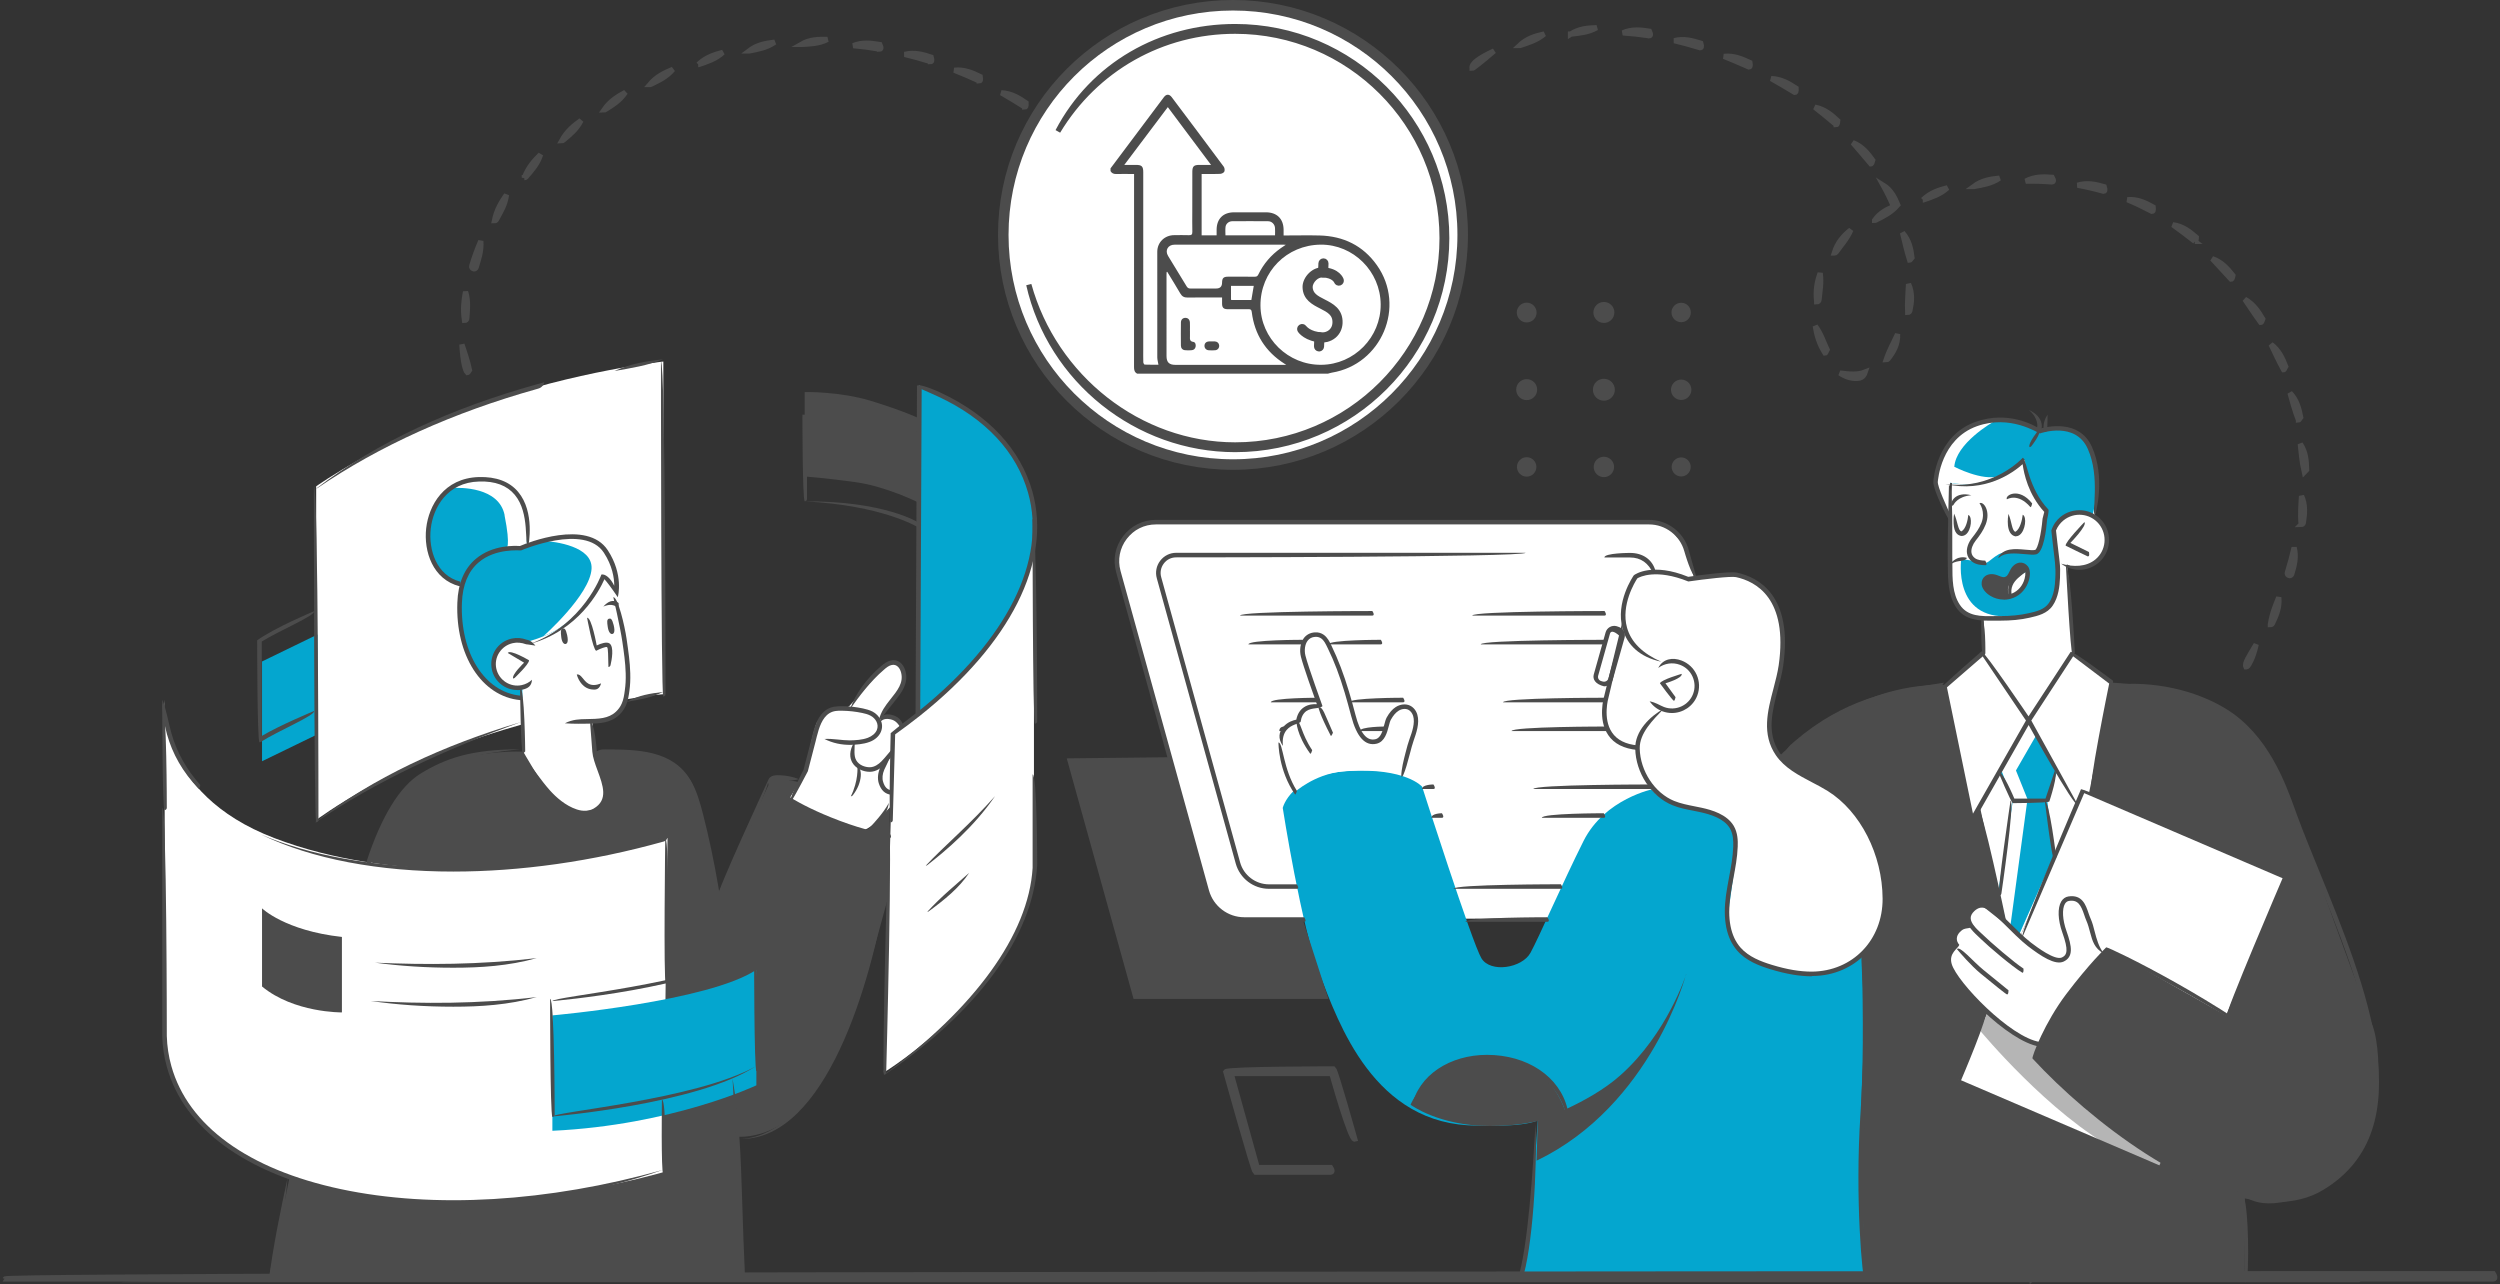 <svg width="475" height="244" viewBox="0 0 475 244" fill="none" xmlns="http://www.w3.org/2000/svg">
<rect x="0" y="0" width="475" height="244" fill="#333333" stroke="none"/>
<path d="M398.391 93.027C398.391 93.027 397.051 97.897 398.572 98.694C398.572 98.694 400.474 100.921 400.311 102.406C400.148 103.89 400.112 105.936 398.409 106.625C396.689 107.313 394.787 108.435 392.686 107.222L393.175 111.314L394.063 124.26L402.321 130.543L398.464 151.148L393.827 168.512C393.827 168.512 387.796 176.388 387.543 176.678C387.289 176.949 380.697 180.444 380.697 180.444C380.697 180.444 368.798 167.063 368.309 166.285C367.82 165.524 364.396 155.548 364.396 155.204C364.396 154.86 369.468 130.434 369.468 130.434L375.209 125.491C375.209 125.491 376.694 124.514 376.893 123.373C377.092 122.25 376.893 117.47 376.893 117.47C376.893 117.47 373.941 117.633 372.202 115.497C370.446 113.36 370.482 107.294 370.482 107.294L370.862 91.741L376.386 91.687L380.298 90.383L383.359 88.464L384.264 87.685L386.691 86.219L393.429 87.685L398.446 93.009L398.391 93.027Z" fill="white"/>
<path d="M377.2 117.509C377.2 117.509 387.306 117.98 389.498 115.482C391.689 112.983 391.073 106.899 390.693 105.324C390.331 103.749 390.258 100.508 390.258 100.508C390.258 100.508 392.903 95.51 397.63 97.737C397.63 97.737 399.024 92.432 397.992 87.996C396.96 83.56 393.772 80.156 387.777 82.076C387.343 81.894 383.539 79.559 378.323 79.921C373.107 80.283 367.71 86.349 367.746 91.817C367.746 91.817 370.354 98.335 370.318 98.172C370.282 98.009 370.517 91.726 370.517 91.726C370.517 91.726 373.814 92.505 377.182 91.545C380.551 90.585 384.716 87.29 384.716 87.29C384.716 87.29 385.151 94.352 388.936 97.158C388.936 97.158 388.52 98.462 388.484 98.733C388.447 99.005 388.23 104.401 386.944 104.853C385.658 105.288 381.475 104.292 379.7 105.342C377.943 106.392 377.671 107.279 376.458 106.954C375.244 106.628 374.121 106.374 372.799 106.265C371.477 106.157 370.445 107.008 370.445 107.008C370.445 107.008 369.431 118.071 377.146 117.564L377.2 117.509Z" fill="#04A6CF"/>
<path d="M338.098 143.655C338.098 143.655 351.573 129.732 369.449 130.13L374.665 155.805L376.168 153.161L380.66 174.707L383.847 177.894L395.764 150.137L396.923 150.626L401.216 129.695C401.216 129.695 411.666 130.166 419.11 133.208C426.553 136.232 431.552 141.627 437.185 157.579C442.817 173.512 448.703 189.355 450.768 194.824C452.833 200.292 453.177 218.977 441.93 225.224C430.665 231.471 426.517 227.252 426.517 227.252V243.203H354.326L338.08 143.673L338.098 143.655Z" fill="#4C4C4C"/>
<path d="M60.074 92.396V155.805C60.074 155.805 74.436 145.013 95.717 138.658C116.98 132.303 126.035 131.904 126.035 131.904V68.695C126.035 68.695 109.699 70.415 91.334 76.843C72.969 83.253 60.074 92.396 60.074 92.396Z" fill="white"/>
<path d="M169.03 158.758C169.03 158.758 154.596 157.182 146.21 148.727L136.321 170.056C136.321 170.056 133.369 156.132 132.609 152.764C131.848 149.379 131.739 142.697 113.356 142.806H98.849C98.849 142.806 81.553 142.154 75.649 151.877C69.763 161.6 69.509 166.525 69.509 166.525L55.038 223.614L51.018 243.187H141.139L140.161 215.973C140.161 215.973 147.532 216.68 153.038 209.238C158.526 201.796 162.257 192.87 163.85 187.836C165.426 182.821 168.867 170.038 168.867 170.038L169.03 158.739V158.758Z" fill="#4C4C4C"/>
<path d="M321.889 109.796L320.023 103.549L317.053 100.236L314.119 99.258H218.782L216.21 100.036L213.059 103.187L212.062 106.102L212.823 109.796L229.159 168.822L230.391 171.592L232.474 173.566L234.738 174.707L294.251 174.489L332.285 152.164L321.889 109.796Z" fill="white"/>
<path d="M314.12 108.327L312.381 106.209L309.99 105.484H223.147L220.901 106.661L220.068 109.232L235.517 164.891L237.093 166.991L240.208 168.458H298.273C298.273 168.458 328.337 146.187 328.337 145.934C328.337 145.68 314.102 108.327 314.102 108.327H314.12Z" fill="white"/>
<path d="M314.228 149.886C314.228 149.886 304.918 151.697 300.862 159.808C296.805 167.92 292.385 178.132 290.792 181.029C289.198 183.944 283.185 184.922 281.464 182.061C279.726 179.2 270.199 149.47 270.199 149.47C270.199 149.47 267.12 145.849 256.163 146.5C245.188 147.152 243.721 153.507 243.721 153.507C243.721 153.507 247.234 176.122 250.766 185.175C254.298 194.228 261.017 213.91 280.649 213.856C280.649 213.856 289.071 214.254 292.168 212.878C292.168 212.878 290.611 238.48 288.799 243.17H354.344C354.344 243.17 353.511 220.446 353.547 213.548C353.583 206.649 354.616 194.754 353.964 187.602C353.33 180.468 353.964 174.674 353.964 174.674L325.819 146.971L314.246 149.85L314.228 149.886Z" fill="#04A6CF"/>
<path d="M290.069 61.266C291.12 61.266 291.953 60.415 291.953 59.383C291.953 58.351 291.101 57.5 290.069 57.5C289.037 57.5 288.186 58.351 288.186 59.383C288.186 60.415 289.037 61.266 290.069 61.266Z" fill="#4C4C4C"/>
<path d="M304.738 61.358C305.843 61.358 306.731 60.471 306.731 59.367C306.731 58.262 305.843 57.375 304.738 57.375C303.634 57.375 302.746 58.262 302.746 59.367C302.746 60.471 303.634 61.358 304.738 61.358Z" fill="#4C4C4C"/>
<path d="M319.427 61.217C320.442 61.217 321.257 60.402 321.257 59.37C321.257 58.338 320.442 57.523 319.427 57.523C318.413 57.523 317.58 58.356 317.58 59.37C317.58 60.384 318.413 61.217 319.427 61.217Z" fill="#4C4C4C"/>
<path d="M290.068 76.022C291.173 76.022 292.061 75.135 292.061 74.031C292.061 72.926 291.173 72.039 290.068 72.039C288.964 72.039 288.076 72.926 288.076 74.031C288.076 75.135 288.964 76.022 290.068 76.022Z" fill="#4C4C4C"/>
<path d="M304.739 76.133C305.898 76.133 306.822 75.192 306.822 74.051C306.822 72.91 305.898 71.969 304.739 71.969C303.58 71.969 302.656 72.892 302.656 74.051C302.656 75.21 303.58 76.133 304.739 76.133Z" fill="#4C4C4C"/>
<path d="M319.426 75.992C320.495 75.992 321.364 75.123 321.364 74.055C321.364 72.986 320.495 72.117 319.426 72.117C318.358 72.117 317.488 72.986 317.488 74.055C317.488 75.123 318.358 75.992 319.426 75.992Z" fill="#4C4C4C"/>
<path d="M290.068 90.561C291.088 90.561 291.915 89.734 291.915 88.714C291.915 87.694 291.088 86.867 290.068 86.867C289.048 86.867 288.221 87.694 288.221 88.714C288.221 89.734 289.048 90.561 290.068 90.561Z" fill="#4C4C4C"/>
<path d="M304.739 90.656C305.809 90.656 306.677 89.789 306.677 88.719C306.677 87.649 305.809 86.781 304.739 86.781C303.668 86.781 302.801 87.649 302.801 88.719C302.801 89.789 303.668 90.656 304.739 90.656Z" fill="#4C4C4C"/>
<path d="M319.426 90.528C320.422 90.528 321.237 89.713 321.237 88.717C321.237 87.721 320.422 86.906 319.426 86.906C318.43 86.906 317.615 87.721 317.615 88.717C317.615 89.713 318.43 90.528 319.426 90.528Z" fill="#4C4C4C"/>
<path d="M266.324 146.896L268.443 139.871C268.443 139.871 270.163 135.236 267.754 134.457C265.346 133.678 263.897 136.376 263.444 137.807C262.991 139.255 262.43 141.663 259.496 140.432C259.496 140.432 257.884 139.291 256.707 134.312C255.529 129.333 252.686 122.996 252.686 122.996C252.686 122.996 251.509 119.809 249.208 120.66C246.908 121.511 247.452 124.299 248.14 126.418C248.846 128.518 250.639 134.294 250.639 134.294C250.639 134.294 246.926 133.968 246.709 137.082C246.709 137.082 243.54 138.06 243.359 140.396C243.177 142.732 244.228 146.95 244.862 148.254C245.496 149.558 246.039 150.481 246.039 150.481C246.039 150.481 249.625 147.204 254.877 146.588C260.13 145.973 266.324 146.86 266.324 146.86V146.896Z" fill="white"/>
<path d="M99.356 142.765L99.211 130.58C99.211 130.58 95.444 131.775 93.76 127.067C92.076 122.359 99.99 121.508 100.787 121.907C100.787 121.907 105.786 119.553 107.85 118.303C111.69 115.932 114.678 109.305 114.678 109.305L117.015 112.618L119.079 124.804C119.079 124.804 119.786 132.897 117.938 134.835C116.091 136.772 113.682 137.206 112.541 137.062L112.976 142.765C112.976 142.765 114.425 147.436 114.642 148.233C114.859 149.03 115.946 152.832 112.505 153.882C109.064 154.914 106.184 152.796 104.464 150.75C102.761 148.704 99.374 142.747 99.374 142.747L99.356 142.765Z" fill="white"/>
<path d="M150.051 151.564L152.967 146.621C152.967 146.621 154.651 137.749 155.357 137.079C156.064 136.427 156.842 134.508 160.664 134.598C160.664 134.598 161.388 134.182 161.479 134.037C161.569 133.892 168.397 126.215 168.397 126.215C168.397 126.215 169.919 125.618 171.096 126.577C172.273 127.537 171.947 129.438 171.35 130.488C170.734 131.556 167.275 136.155 167.275 136.155C167.275 136.155 170.788 136.192 171.15 137.767L169.701 139.288L169.249 153.211C169.249 153.211 165.826 157.376 164.123 157.684C164.123 157.684 153.075 154.497 150.069 151.546L150.051 151.564Z" fill="white"/>
<path d="M116.744 112.548C116.744 112.548 118.011 108.148 114.462 103.965C110.912 99.783 99.773 103.82 99.773 103.82C99.773 103.82 101.367 98.932 99.013 95.057C96.676 91.182 91.569 89.698 86.987 91.997C82.387 94.296 80.684 100.235 81.59 104.309C82.495 108.383 85.303 110.846 87.892 110.954C87.892 110.954 86.625 115.97 88.11 121.782C89.613 127.594 93.272 132.175 99.248 132.591V130.581C99.248 130.581 94.739 131.251 94.032 127.431C93.326 123.592 96.368 121.945 97.238 121.782C98.107 121.619 100.19 121.927 100.19 121.927C100.19 121.927 102.961 121.239 105.478 119.844C107.996 118.45 110.785 115.68 111.51 114.702C112.234 113.743 114.751 109.524 114.751 109.524C114.751 109.524 116.526 111.389 116.762 112.548H116.744Z" fill="#04A6CF"/>
<path d="M308.649 118.993C308.649 118.993 307.943 112.276 310.805 109.56C310.805 109.56 316.129 107.84 320.748 110.049C320.748 110.049 327.322 108.926 329.677 109.198C332.031 109.469 337.519 112.982 338.243 117.545C338.986 122.107 338.66 126.055 337.917 128.97C337.175 131.885 335.816 136.448 336.305 139.272C336.794 142.097 338.714 145.627 343.061 147.492C347.407 149.375 351.374 152.562 352.986 155.043C354.598 157.523 357.858 163.498 358.165 168.043C358.473 172.588 356.789 179.903 352.696 182.329C348.603 184.737 342.952 186.367 336.36 183.705C329.767 181.025 328.427 177.639 328.282 175.412C328.137 173.203 330.256 162.195 329.876 159.787C329.495 157.378 327.141 154.373 323.229 153.902C319.317 153.431 313.34 152.055 312.254 146.877C311.167 141.717 310.768 138.982 310.768 138.982L308.631 119.011L308.649 118.993Z" fill="white"/>
<path d="M315.37 126.076C315.37 126.076 317.471 125.171 319.644 126.022C321.817 126.873 322.904 130.059 322.089 131.979C321.274 133.898 319.137 135.491 316.348 134.839C316.348 134.839 311.422 138.135 311.15 141.702C310.878 142.064 306.695 141.738 305.626 138.968C304.557 136.197 304.575 134.369 304.847 133.011C305.137 131.635 305.3 129.915 305.3 129.915L303.706 129.589L303.072 128.448L305.59 120.065L306.441 119.25L307.962 119.992L308.397 119.304C308.397 119.304 311.566 125.442 315.352 126.076H315.37Z" fill="white"/>
<path d="M169.682 139.289L167.943 203.765C167.943 203.765 192.81 188.61 196.45 166.774V104.38C196.45 104.38 198.352 95.725 192.864 86.98C187.377 78.235 174.699 73.273 174.699 73.273L174.427 135.523L169.7 139.289H169.682Z" fill="white"/>
<path d="M126.831 159.225L126.016 222.724C126.016 222.724 101.602 229.767 81.264 228.373C60.907 226.997 47.052 221.909 39.517 214.54C32.001 207.171 31.385 198.751 31.385 198.751L31.241 132.953C31.241 132.953 29.574 150.607 52.141 159.243C74.707 167.88 99.991 164.567 102.309 164.331C106.728 163.879 126.831 159.243 126.831 159.243V159.225Z" fill="white"/>
<path d="M104.953 192.923C104.953 192.923 134.728 190.279 143.711 184.25V206.213C143.711 206.213 127.737 213.781 104.953 214.85V192.923Z" fill="#04A6CF"/>
<path d="M150.049 151.564L151.788 148.613C151.788 148.613 146.844 147.364 146.391 148.323C145.92 149.283 150.049 151.546 150.049 151.546V151.564Z" fill="#4C4C4C"/>
<path d="M169.03 153.487C169.03 153.487 165.824 157.434 164.502 157.706C164.502 157.706 167.671 158.611 169.03 158.557V153.469V153.487Z" fill="#4C4C4C"/>
<path d="M422.968 192.944L434.07 166.563L395.783 150.141L372.039 205.419L409.982 221.968L411.032 220.773C411.032 220.773 397.014 212.318 393.718 208.153C390.44 203.989 386.474 200.874 386.474 200.874C386.474 200.874 388.575 194.863 393.32 188.834C398.083 182.804 400.709 180.36 400.709 180.36L422.95 192.944H422.968Z" fill="white"/>
<path d="M390.802 146.859C390.602 147.004 388.954 151.875 388.954 151.875L390.222 162.702L383.593 177.676L380.659 174.689L379.627 169.709L382.326 152.309L379.826 146.407L385.205 136.883L390.783 146.859H390.802Z" fill="#04A6CF"/>
<path d="M381.691 113.382C381.691 113.382 381.51 111.028 382.851 109.906C384.191 108.783 385.205 108.584 385.205 108.584C385.205 108.584 384.698 107.353 383.647 107.425C382.579 107.497 382.688 109.362 381.293 109.724C379.898 110.087 378.975 109.073 377.924 109.688C376.892 110.322 376.494 110.449 377.001 111.3C377.49 112.151 378.486 113.382 379.935 113.491C381.384 113.599 381.71 113.382 381.71 113.382H381.691Z" fill="#4C4C4C"/>
<path d="M277.911 44.632C277.911 68.729 258.371 88.264 234.267 88.264C210.163 88.264 190.623 68.729 190.623 44.632C190.623 20.535 210.163 1 234.267 1C258.371 1 277.911 20.535 277.911 44.632Z" fill="white" stroke="#4C4C4C" stroke-width="2"/>
<g clip-path="url(#clip0_8002_24597)">
<path d="M211 31.99C214.379 27.48 217.756 22.968 221.14 18.461C221.601 17.846 222.164 17.846 222.629 18.465C225.932 22.861 229.234 27.258 232.511 31.672C232.68 31.9 232.734 32.358 232.62 32.607C232.518 32.83 232.114 33.02 231.833 33.035C230.852 33.087 229.867 33.057 228.884 33.058C228.699 33.058 228.515 33.058 228.31 33.058V44.709H231.157C231.157 44.354 231.156 44.001 231.157 43.65C231.166 41.577 232.404 40.341 234.475 40.339C236.494 40.338 238.511 40.335 240.53 40.339C242.631 40.343 243.876 41.587 243.884 43.681C243.885 44.006 243.884 44.333 243.884 44.735C244.101 44.735 244.283 44.735 244.466 44.735C246.553 44.735 248.641 44.686 250.727 44.741C255.262 44.861 258.977 46.664 261.618 50.397C267.162 58.235 262.506 69.26 253.033 70.806C252.787 70.847 252.548 70.934 252.305 70.999H216.072C215.549 70.735 215.465 70.283 215.465 69.743C215.475 57.775 215.473 45.808 215.473 33.841C215.473 33.602 215.473 33.364 215.473 33.056C215.241 33.056 215.056 33.056 214.871 33.056C213.939 33.056 213.007 33.041 212.077 33.062C211.6 33.075 211.24 32.925 211 32.508C211 32.336 211 32.163 211 31.99ZM250.934 46.483C244.475 46.537 239.439 51.639 239.488 58.077C239.537 64.297 244.752 69.371 251.039 69.314C257.296 69.26 262.379 64.083 262.329 57.816C262.28 51.555 257.128 46.432 250.933 46.483H250.934ZM213.618 31.332C214.448 31.332 215.149 31.332 215.849 31.332C216.936 31.332 217.217 31.615 217.217 32.715C217.217 43.958 217.216 55.199 217.215 66.442C217.215 67.235 217.201 68.029 217.227 68.821C217.233 68.982 217.389 69.27 217.485 69.274C218.354 69.309 219.226 69.295 220.104 69.295C220.02 68.784 219.885 68.347 219.884 67.909C219.87 61.218 219.864 54.528 219.882 47.838C219.886 46.029 221.284 44.691 223.093 44.678C224.024 44.672 224.957 44.652 225.887 44.685C226.375 44.703 226.555 44.566 226.544 44.054C226.512 42.745 226.533 41.433 226.534 40.123C226.536 37.622 226.529 35.122 226.542 32.622C226.547 31.608 226.842 31.335 227.843 31.333C228.559 31.332 229.275 31.333 230.1 31.333C227.331 27.632 224.634 24.027 221.885 20.352C219.11 24.036 216.402 27.634 213.618 31.331V31.332ZM221.779 51.648C221.74 51.657 221.703 51.665 221.665 51.673C221.655 51.821 221.638 51.97 221.638 52.119C221.638 57.291 221.637 62.463 221.639 67.635C221.639 68.839 222.131 69.323 223.339 69.324C230.152 69.324 236.965 69.324 243.778 69.324C243.938 69.324 244.099 69.324 244.381 69.324C244.203 69.205 244.147 69.166 244.089 69.131C240.454 66.83 238.361 63.544 237.832 59.279C237.778 58.847 237.636 58.74 237.231 58.746C235.886 58.764 234.541 58.761 233.196 58.746C232.481 58.737 232.203 58.438 232.193 57.727C232.187 57.338 232.193 56.949 232.193 56.523C231.898 56.523 231.693 56.523 231.487 56.523C229.538 56.523 227.589 56.503 225.64 56.534C224.993 56.545 224.582 56.324 224.258 55.761C223.458 54.376 222.609 53.019 221.779 51.65V51.648ZM244.299 46.509C244.069 46.499 243.957 46.488 243.846 46.488C236.948 46.488 230.052 46.485 223.154 46.49C221.908 46.49 221.295 47.575 221.94 48.635C223.11 50.565 224.302 52.482 225.464 54.415C225.652 54.728 225.867 54.824 226.213 54.821C227.834 54.806 229.454 54.816 231.075 54.816C231.815 54.816 232.188 54.444 232.193 53.702C232.199 52.838 232.468 52.57 233.346 52.569C235.036 52.566 236.725 52.558 238.415 52.574C238.752 52.577 238.925 52.482 239.08 52.163C240.072 50.125 241.502 48.449 243.359 47.144C243.636 46.95 243.918 46.764 244.298 46.509H244.299ZM242.257 44.713C242.257 44.202 242.29 43.737 242.249 43.278C242.188 42.589 241.637 42.041 240.95 42.034C238.676 42.014 236.402 42.016 234.128 42.031C233.488 42.035 232.924 42.502 232.849 43.105C232.786 43.627 232.836 44.162 232.836 44.712H242.257V44.713ZM233.922 56.998H237.758C237.915 56.072 238.063 55.197 238.213 54.315H233.889C233.889 55.153 233.889 55.946 233.89 56.738C233.89 56.819 233.909 56.901 233.922 56.998Z" fill="#4C4C4C"/>
<path d="M252.003 64.496C251.727 64.557 251.446 64.582 251.163 64.571C248.214 64.451 247.075 62.847 247.029 62.779C246.884 62.569 246.936 62.282 247.146 62.138C247.356 61.993 247.643 62.045 247.787 62.255C247.823 62.303 248.738 63.551 251.199 63.65C251.802 63.675 252.41 63.462 252.863 63.068C253.209 62.767 253.629 62.222 253.664 61.338C253.736 59.544 252.482 58.904 251.033 58.164C249.609 57.438 247.998 56.616 247.984 54.509C247.978 53.744 248.397 52.862 249.074 52.213C249.733 51.582 250.546 51.254 251.366 51.295C254.181 51.409 254.789 53.101 254.813 53.172C254.894 53.412 254.767 53.673 254.527 53.757C254.289 53.84 254.028 53.712 253.945 53.475C253.923 53.415 253.465 52.303 251.327 52.214C250.759 52.185 250.188 52.423 249.714 52.876C249.229 53.339 248.907 53.994 248.909 54.499C248.918 56.045 250.095 56.646 251.455 57.338C252.971 58.111 254.686 58.986 254.59 61.37C254.551 62.317 254.154 63.166 253.472 63.757C253.054 64.118 252.545 64.371 252.007 64.489L252.003 64.496Z" fill="white" stroke="#4C4C4C"/>
<path d="M251.488 52.218C251.451 52.227 251.412 52.229 251.369 52.227C251.114 52.216 250.918 52.004 250.927 51.749L250.998 50.028C251.009 49.773 251.221 49.575 251.476 49.586C251.731 49.594 251.927 49.81 251.919 50.064L251.848 51.785C251.839 51.998 251.686 52.172 251.488 52.215L251.488 52.218Z" fill="black" stroke="#4C4C4C"/>
<path d="M250.716 66.269C250.678 66.278 250.64 66.281 250.598 66.281C250.342 66.27 250.147 66.058 250.155 65.803L250.226 64.082C250.237 63.827 250.452 63.63 250.704 63.64C250.96 63.651 251.155 63.864 251.147 64.118L251.076 65.839C251.067 66.052 250.914 66.226 250.716 66.269Z" fill="black" stroke="#4C4C4C"/>
<path d="M226.094 62.888C226.094 63.216 226.094 63.544 226.094 63.871C226.094 64.355 225.974 64.854 226.733 64.961C227.107 65.014 227.24 65.449 227.172 65.848C227.101 66.255 226.829 66.5 226.436 66.538C226.009 66.579 225.571 66.582 225.146 66.538C224.646 66.485 224.377 66.142 224.372 65.653C224.357 64.188 224.353 62.722 224.375 61.257C224.384 60.72 224.74 60.397 225.215 60.391C225.71 60.385 226.055 60.717 226.083 61.285C226.109 61.818 226.088 62.354 226.088 62.888C226.09 62.888 226.092 62.888 226.094 62.888Z" fill="#4C4C4C"/>
<path d="M230.271 64.866C230.461 64.866 230.651 64.854 230.839 64.868C231.307 64.904 231.619 65.214 231.645 65.65C231.672 66.107 231.375 66.497 230.899 66.545C230.489 66.585 230.071 66.581 229.66 66.552C229.153 66.516 228.825 66.13 228.851 65.658C228.876 65.201 229.2 64.895 229.703 64.865C229.891 64.854 230.081 64.863 230.271 64.863C230.271 64.863 230.271 64.864 230.271 64.865V64.866Z" fill="#4C4C4C"/>
</g>
<path d="M60.328 120.555V139.512L49.787 144.636V125.679L60.328 120.555Z" fill="#04A6CF"/>
<path d="M174.463 79.412V95.454C174.463 95.454 168.396 92.448 162.727 91.634C157.058 90.837 152.893 90.529 152.893 90.529V74.487C152.893 74.487 159.485 74.342 165.498 76.171C171.511 78.018 174.463 79.412 174.463 79.412Z" fill="#4C4C4C"/>
<path d="M174.699 73.273L174.428 135.523C174.428 135.523 184.099 128.787 188.917 121.128C193.734 113.469 196.179 106.679 196.451 104.38C196.723 102.081 197.375 93.371 193.626 88.284C189.877 83.178 188.301 79.936 174.699 73.273Z" fill="#04A6CF"/>
<path d="M320.368 185.062C320.368 185.062 313.848 210.013 291.951 220.533L292.168 212.91C292.168 212.91 301.804 209.723 307.889 204.291C316.818 196.343 320.386 185.081 320.386 185.081L320.368 185.062Z" fill="#4C4C4C"/>
<path d="M384.499 186.438C384.499 186.438 382.163 186.836 379.808 187.288L376.168 195.762C376.168 195.762 389.407 211.804 402.321 218.63L409.982 221.962L411.032 220.767C411.032 220.767 397.014 212.311 393.718 208.147C390.44 203.982 386.473 200.868 386.473 200.868C386.473 200.868 387.65 197.5 390.222 193.3L384.499 186.456V186.438Z" fill="#B5B5B5"/>
<path d="M399.404 181.41C399.404 181.41 397.829 177.735 397.376 176.304C396.941 174.874 395.999 170.619 393.989 170.836C391.961 171.053 391.2 173.027 391.743 175.055C392.287 177.083 394.043 181.736 392.015 182.171C389.987 182.605 386.763 180.505 384.499 178.495C382.217 176.485 376.53 172.031 376.53 172.031C376.53 172.031 374.719 172.719 374.284 173.697C373.849 174.675 374.646 176.015 374.646 176.015C374.646 176.015 373.161 175.544 372.364 176.54C371.549 177.535 371.223 179.237 371.749 179.835C371.749 179.835 369.032 181.754 370.789 184.18C372.545 186.607 375.063 189.956 378.232 192.582C381.402 195.207 383.611 197.489 387.523 198.43C387.523 198.43 390.838 191.93 392.522 189.576C394.225 187.222 399.422 181.428 399.422 181.428L399.404 181.41Z" fill="white"/>
<path d="M222.26 143.875L229.16 168.825L230.392 171.596L233.326 174.004L234.738 174.71L247.507 174.656L252.397 189.792H215.378L202.682 144.092L222.26 143.875Z" fill="#4C4C4C"/>
<path d="M95.862 97.9C97.094 104.056 96.188 104.309 96.188 104.309H98.742L99.792 103.766C99.955 103.205 101.205 98.678 99.014 95.057C96.677 91.182 91.57 89.698 86.988 91.997C86.571 92.214 86.173 92.45 85.811 92.721C87.441 92.613 94.794 92.504 95.88 97.882L95.862 97.9Z" fill="white"/>
<path d="M103.449 102.772C105.351 102.917 112.65 103.75 112.396 108.077C112.106 113.039 103.268 120.86 103.25 120.879C103.956 120.589 104.717 120.245 105.441 119.846C107.959 118.452 110.748 115.682 111.472 114.704C112.197 113.745 114.714 109.526 114.714 109.526C114.714 109.526 116.489 111.391 116.725 112.55C116.725 112.55 117.993 108.15 114.443 103.967C112.215 101.342 107.017 101.957 103.431 102.772H103.449Z" fill="white"/>
<path d="M385.206 108.586C385.206 108.586 380.098 110.469 381.891 113.203C381.891 113.203 383.34 112.95 384.318 111.755C385.296 110.541 385.206 108.586 385.206 108.586Z" fill="white"/>
<path d="M370.535 91.709C370.535 91.709 373.831 92.487 377.2 91.528C378.033 91.292 378.92 90.894 379.79 90.459C376.656 91.473 371.314 88.685 371.314 88.685C371.676 84.231 378.341 80.356 379.21 79.867C378.92 79.867 378.631 79.867 378.341 79.903C373.125 80.266 367.728 86.331 367.764 91.799C367.764 91.799 370.372 98.317 370.336 98.154C370.299 97.992 370.535 91.709 370.535 91.709Z" fill="white"/>
<path d="M381.891 117.072C370.952 117.778 372.636 106.227 372.636 106.227C372.636 106.227 372.147 106.299 371.477 106.426C370.879 106.643 370.499 106.969 370.499 106.969C370.499 106.969 369.485 118.032 377.2 117.525C377.2 117.525 381.33 117.706 384.897 117.199C384.517 117.036 383.593 116.982 381.909 117.09L381.891 117.072Z" fill="white"/>
<path d="M386.835 139.78L383.032 146.389L385.223 151.839L381.963 175.992L381.13 175.232L379.826 169.728L382.434 152.165L380.279 146.389L385.441 136.883L386.835 139.78Z" fill="white"/>
<path d="M297.402 211.17C297.402 211.17 294.378 200.306 282.877 200.831C271.377 201.356 268.008 209.902 268.008 209.902C268.008 209.902 273.387 213.94 283.076 213.94C292.766 213.94 297.384 211.17 297.384 211.17H297.402Z" fill="#4C4C4C"/>
<path d="M150.051 152.387C150.467 150.449 152.659 146.303 152.677 146.249L154.126 140.636C154.18 140.364 154.253 140.075 154.325 139.803C154.796 137.92 155.448 135.838 157.114 134.787C158.038 134.208 159.052 134.19 160.066 134.172C161.37 134.172 162.674 134.335 163.96 134.606C164.522 134.733 165.192 134.896 165.789 135.204C167.075 135.874 168.053 137.449 167.365 139.061C167.003 139.912 166.224 140.6 165.174 140.98C163.996 141.414 162.638 141.487 161.714 141.523C159.903 141.559 158.146 141.179 156.643 140.4C158.346 140.31 159.867 140.672 161.461 140.672C162.566 140.654 163.833 140.581 164.884 140.183C165.699 139.875 166.315 139.35 166.586 138.735C167.075 137.594 166.351 136.471 165.409 135.983C164.902 135.711 164.341 135.566 163.797 135.457C162.566 135.204 161.316 135.059 160.084 135.041C159.124 135.005 158.309 135.059 157.585 135.512C156.19 136.381 155.611 138.282 155.176 140.002C155.104 140.274 155.049 140.545 154.977 140.817L153.492 146.538C153.365 146.81 151.228 150.848 150.431 152.151C150.341 152.278 150.214 152.369 150.069 152.369L150.051 152.387Z" fill="#4C4C4C"/>
<path d="M169.375 151.013C168.162 150.886 167.401 150.162 166.966 148.822C166.695 147.935 166.785 146.903 167.22 145.889C167.709 144.748 168.361 143.879 169.194 142.938C169.067 144.404 168.47 145.201 168.017 146.233C167.655 147.066 167.582 147.899 167.799 148.569C168.107 149.582 168.614 150.071 169.411 150.162C169.774 150.868 169.574 151.031 169.357 151.031L169.375 151.013Z" fill="#4C4C4C"/>
<path d="M166.966 136.85C167.418 135.094 168.252 134.062 169.067 133.012C170.552 131.165 171.711 129.717 171.204 127.779C171.004 126.982 170.407 126.131 169.429 126.349C168.922 126.457 168.469 126.783 167.962 127.236C165.354 129.463 163.235 132.306 161.496 134.768C162.547 131.744 164.72 128.866 167.4 126.566C167.926 126.113 168.523 125.661 169.248 125.498C170.733 125.136 171.729 126.276 172.055 127.544C172.653 129.898 171.258 131.654 170.008 133.211C168.922 134.569 168.107 135.601 167.31 136.651C167.219 136.76 167.092 136.814 166.966 136.814V136.85Z" fill="#4C4C4C"/>
<path d="M171.222 138.425C170.552 137.339 170.081 136.886 169.266 136.687C168.741 136.56 167.781 136.452 167.256 137.194C167.147 135.836 168.216 135.528 169.465 135.836C170.57 136.108 171.294 136.759 171.62 137.846C171.294 138.407 171.258 138.407 171.204 138.407L171.222 138.425Z" fill="#4C4C4C"/>
<path d="M165.247 146.645C164.07 146.645 162.603 146.084 161.915 144.853C161.48 144.056 161.208 142.716 162.422 140.797C162.367 142.499 162.204 143.585 162.675 144.436C163.2 145.378 164.341 145.776 165.247 145.776C166.171 145.776 166.949 145.179 167.457 144.672C167.909 144.219 168.235 143.821 168.579 143.404C168.797 143.151 169.014 142.879 169.286 142.571C169.684 143.44 169.467 143.694 169.25 143.947C168.887 144.382 168.543 144.798 168.072 145.287C167.457 145.903 166.479 146.627 165.301 146.645H165.265H165.247Z" fill="#4C4C4C"/>
<path d="M161.66 151.301C163.127 148.331 162.91 145.778 162.91 145.742C163.779 145.778 164.033 148.585 162.004 151.138C161.914 151.246 161.787 151.301 161.66 151.301Z" fill="#4C4C4C"/>
<path d="M432.44 228.389C417.263 228.389 397.159 213.035 386.166 201.103C386.093 200.596 388.502 194.277 392.595 188.863C396.906 183.16 400.147 180.027 400.184 179.991C400.89 180.009 422.424 190.402 436.098 201.9C422.786 191.833 403.1 182.073 400.564 180.824C399.785 181.603 396.924 184.554 393.283 189.37C389.715 194.096 387.452 199.492 386.981 200.705C403.516 218.539 427.984 233.187 441.006 225.293C459.516 214.067 448.613 187.36 439.865 165.886C438.344 162.138 436.895 158.608 435.682 155.33C435.555 154.986 435.41 154.588 435.265 154.172C433.508 149.265 430.212 140.121 422.442 135.395C416.955 132.046 409.221 130.126 401.234 130.126C409.384 129.257 417.281 131.231 422.895 134.653C430.937 139.542 434.269 148.866 436.08 153.882C436.225 154.298 436.37 154.679 436.497 155.041C437.71 158.318 439.159 161.849 440.68 165.578C449.555 187.342 460.603 214.447 441.459 226.053C438.779 227.683 435.736 228.389 432.44 228.389Z" fill="#4C4C4C"/>
<path d="M387.505 198.845C381.42 197.904 371.06 187.076 369.992 183.419C369.43 181.518 370.445 180.268 371.296 179.671C370.68 178.657 370.843 177.444 371.73 176.502C372.075 176.14 372.455 175.869 372.853 175.706C373.542 175.434 374.32 175.525 375.172 176.013C374.139 176.43 373.614 176.339 373.161 176.52C372.89 176.629 372.618 176.828 372.364 177.1C371.64 177.86 371.604 178.766 372.274 179.526C372.038 180.232 370.209 181.083 370.825 183.165C371.839 186.587 381.945 197.107 387.578 197.976C387.904 198.682 387.723 198.845 387.505 198.845Z" fill="#4C4C4C"/>
<path d="M384.263 184.828C382.343 183.687 377.761 179.776 376.439 178.473C374.936 177.079 373.596 175.847 373.596 174.435C373.596 173.729 373.922 173.059 374.574 172.462C376.765 170.434 378.866 172.443 380.098 173.638C380.351 173.874 380.713 174.254 381.166 174.689C382.543 176.065 384.607 178.129 385.875 179.088C386.998 179.939 390.439 182.547 391.779 181.913C392.757 181.442 393.047 180.555 391.852 177.205C390.982 174.779 390.91 172.516 391.634 171.285C391.96 170.741 392.431 170.415 392.993 170.325C395.619 169.927 396.289 171.918 396.832 173.53C396.959 173.892 397.086 174.254 397.231 174.58C397.575 175.34 397.774 176.155 397.991 177.006C398.354 178.4 398.734 179.849 399.712 181.153C397.937 180.229 397.539 178.708 397.14 177.223C396.923 176.409 396.724 175.63 396.416 174.942C396.271 174.598 396.126 174.218 395.999 173.819C395.383 171.991 394.822 170.904 393.101 171.176C392.775 171.23 392.54 171.411 392.341 171.719C391.761 172.697 391.87 174.779 392.631 176.898C393.699 179.903 393.953 181.804 392.105 182.692C390.475 183.47 387.759 181.641 385.314 179.776C384.01 178.781 381.909 176.68 380.532 175.304C380.098 174.87 379.735 174.508 379.482 174.254C377.671 172.498 376.493 171.846 375.135 173.095C374.664 173.53 374.429 173.982 374.429 174.435C374.429 175.467 375.606 176.554 376.457 177.332C378.268 179.107 382.832 182.999 384.462 184.031C384.517 184.756 384.372 184.828 384.227 184.828H384.263Z" fill="#4C4C4C"/>
<path d="M381.329 188.939C381.057 188.849 378.811 187.02 376.294 184.956C374.519 183.489 372.472 181.117 371.82 180.339C372.309 179.578 374.809 182.62 376.855 184.286C379.373 186.35 381.618 188.161 381.618 188.161C381.6 188.867 381.474 188.939 381.347 188.939H381.329Z" fill="#4C4C4C"/>
<path d="M169.032 159.192C166.641 159.192 162.439 158.051 157.513 156.078C153.13 154.322 145.089 150.392 145.976 148.183C146.356 147.224 147.497 147.278 148.167 147.296C149.526 147.351 150.721 147.604 151.79 148.039C150.486 148.437 149.399 148.202 148.204 148.165C147.515 148.129 146.936 148.165 146.791 148.509C146.519 149.179 150.178 152.185 157.839 155.281C162.584 157.2 166.768 158.341 169.032 158.341C169.466 159.011 169.267 159.21 169.032 159.21V159.192Z" fill="#4C4C4C"/>
<path d="M266.234 147.563C266.252 146.078 266.687 144.467 267.049 143.036C267.303 142.041 267.556 141.099 267.792 140.465C268.299 139.071 268.897 137.369 268.498 136.029C268.335 135.504 267.991 135.052 267.575 134.852C267.031 134.581 266.289 134.671 265.691 135.07C265.166 135.414 264.713 135.939 264.26 136.754C264.115 136.989 264.007 137.442 263.88 137.912C263.554 139.18 263.101 140.918 261.58 141.298C259.388 141.823 257.776 140.049 256.726 136.047C256.291 134.4 255.893 132.951 255.512 131.666C254.516 128.334 253.502 125.654 252.307 123.228C251.872 122.323 251.582 121.707 251.039 121.309C250.731 121.092 250.315 120.965 249.898 121.001C249.264 121.037 248.775 121.291 248.431 121.762C247.942 122.432 247.779 123.536 248.033 124.568C248.558 126.687 251.256 134.092 251.274 134.164C250.749 134.726 249.3 134.382 248.232 135.088C247.634 135.504 247.254 136.192 247.109 137.17C246.692 137.55 245.334 137.659 244.465 138.691C243.849 139.415 243.613 140.447 243.758 141.733C242.726 140.284 243.034 139.035 243.813 138.13C244.628 137.152 245.751 136.844 246.294 136.735C246.511 135.685 246.982 134.889 247.743 134.382C248.576 133.82 249.554 133.748 250.206 133.802C249.518 131.901 247.634 126.614 247.181 124.803C246.855 123.518 247.073 122.16 247.707 121.273C248.196 120.603 248.938 120.204 249.826 120.15C250.441 120.096 251.057 120.277 251.528 120.621C252.234 121.146 252.597 121.888 252.941 122.594C254.263 125.329 255.295 128.044 256.309 131.412C256.708 132.716 257.106 134.164 257.541 135.83C258.428 139.288 259.696 140.864 261.344 140.447C262.359 140.212 262.721 138.818 263.011 137.695C263.155 137.152 263.282 136.681 263.463 136.337C263.989 135.396 264.532 134.762 265.184 134.345C266.053 133.784 267.104 133.676 267.919 134.074C268.571 134.4 269.078 135.015 269.295 135.794C269.766 137.405 269.078 139.325 268.589 140.719C268.353 141.371 268.118 142.294 267.864 143.254C267.466 144.793 267.031 146.368 266.597 147.31C266.524 147.472 266.361 147.563 266.198 147.563H266.234Z" fill="#4C4C4C"/>
<path d="M248.955 143.22C246.292 139.545 246.311 137.046 246.311 136.938C247.18 136.974 247.162 139.309 249.317 142.532C249.118 143.184 249.045 143.202 248.955 143.202V143.22Z" fill="#4C4C4C"/>
<path d="M252.867 139.832C250.675 135.595 250.494 134.418 250.494 134.364C251.363 134.274 251.581 135.451 253.265 139.217C252.993 139.814 252.921 139.832 252.867 139.832Z" fill="#4C4C4C"/>
<path d="M246.058 150.949C242.906 146.386 242.906 141.28 242.906 141.062C243.776 141.117 243.776 146.132 246.42 150.279C246.221 150.93 246.13 150.949 246.058 150.949Z" fill="#4C4C4C"/>
<path d="M380.713 113.923C379.808 113.923 378.92 113.67 378.142 113.199C377.2 112.62 376.584 111.787 376.512 111.045C376.457 110.393 376.693 109.831 377.164 109.469C377.761 109.017 378.667 108.962 379.518 109.306C380.605 109.741 380.731 109.705 381.003 109.596C381.275 109.487 381.402 109.433 381.909 108.383C382.289 107.55 382.995 106.989 383.738 106.898C384.336 106.844 384.879 107.079 385.296 107.604C385.73 108.148 385.803 109.125 385.513 110.175C385.078 111.751 383.973 113.036 382.579 113.579C381.963 113.815 381.347 113.942 380.713 113.942V113.923ZM378.431 109.94C378.142 109.94 377.888 110.013 377.689 110.157C377.453 110.338 377.345 110.61 377.381 110.954C377.417 111.334 377.816 111.968 378.612 112.457C379.138 112.783 380.514 113.453 382.271 112.765C383.43 112.312 384.336 111.262 384.68 109.94C384.915 109.053 384.825 108.401 384.607 108.129C384.39 107.858 384.173 107.731 383.829 107.749C383.394 107.804 382.941 108.184 382.688 108.745C382.108 109.994 381.854 110.194 381.329 110.393C380.804 110.61 380.496 110.628 379.21 110.103C378.957 109.994 378.685 109.94 378.431 109.94Z" fill="#4C4C4C"/>
<path d="M381.837 113.795C380.606 110.246 383.485 108.581 385.115 108.164C385.17 109.051 381.457 110.065 382.272 113.252C381.928 113.795 381.891 113.795 381.855 113.795H381.837Z" fill="#4C4C4C"/>
<path d="M372.745 101.849C371.984 101.758 371.278 101.269 371.187 99.477C371.133 98.535 371.26 97.63 371.278 97.594C371.948 98.97 372.002 100.871 372.69 100.962C373.56 100.418 373.886 98.771 373.976 97.829C374.809 98.191 374.556 100.726 373.524 101.541C373.288 101.722 373.016 101.831 372.745 101.831V101.849Z" fill="#4C4C4C"/>
<path d="M382.997 101.924C380.968 101.598 381.53 98.049 381.602 97.633C382.236 99.027 382.254 100.928 382.942 101.037C383.812 100.512 384.21 98.792 384.319 97.796C385.152 98.194 384.808 100.838 383.739 101.634C383.504 101.815 383.25 101.888 382.997 101.888V101.924Z" fill="#4C4C4C"/>
<path d="M109.916 137.516C109.101 137.516 108.214 137.498 107.326 137.426C108.793 136.665 110.188 136.647 111.347 136.629C113.756 136.593 115.603 136.557 117.034 135.217C117.487 134.8 117.867 134.275 118.12 133.696C118.483 132.917 118.609 131.976 118.718 131.143C118.863 130.147 118.917 129.097 118.881 127.92C118.827 125.928 118.537 123.9 118.247 121.927C117.831 119.048 116.527 113.507 116.527 113.453C117.432 113.489 118.682 118.885 119.044 121.329C119.406 123.81 119.696 125.856 119.75 127.902C119.787 129.133 119.732 130.238 119.587 131.27C119.461 132.157 119.334 133.153 118.917 134.058C118.609 134.728 118.175 135.344 117.631 135.851C115.965 137.408 113.864 137.462 111.818 137.498C110.912 137.516 110.423 137.516 109.916 137.516Z" fill="#4C4C4C"/>
<path d="M106.909 119.431C107.253 119.34 107.488 119.449 107.76 120.68C108.05 122.038 107.724 122.328 107.416 122.364C107.108 122.382 106.746 122.002 106.637 121.024C106.528 120.046 106.492 119.576 106.927 119.449L106.909 119.431Z" fill="#4C4C4C"/>
<path d="M115.712 117.564C116.038 117.455 116.291 117.564 116.599 118.777C116.925 120.135 116.599 120.424 116.309 120.461C116.001 120.497 115.621 120.117 115.476 119.139C115.331 118.161 115.277 117.69 115.712 117.546V117.564Z" fill="#4C4C4C"/>
<path d="M117.305 115.356C116.581 114.957 115.983 114.686 114.625 115.247C115.965 113.78 116.853 114.106 117.541 114.577C117.577 115.301 117.45 115.374 117.305 115.374V115.356Z" fill="#4C4C4C"/>
<path d="M98.287 131.106C96.005 131.106 93.959 129.53 93.452 127.213C93.18 125.927 93.415 124.606 94.122 123.483C94.828 122.378 95.951 121.6 97.237 121.328C98.179 121.129 99.157 121.202 100.062 121.546C100.334 121.564 100.968 121.745 101.728 122.668C100.424 122.451 99.972 122.415 99.972 122.415C99.066 122.089 98.233 122.016 97.436 122.197C96.368 122.433 95.462 123.066 94.864 123.972C94.267 124.895 94.067 125.982 94.303 127.05C94.792 129.259 96.983 130.653 99.157 130.164C99.881 130.001 100.551 129.657 101.076 129.15C101.022 130.4 100.207 130.816 99.338 131.015C98.994 131.088 98.632 131.124 98.287 131.124V131.106Z" fill="#4C4C4C"/>
<path d="M97.491 128.915C97.201 128.173 99.574 125.91 99.574 125.91L96.477 124.063C96.911 123.321 100.515 125.457 100.515 125.457C100.588 126.145 97.799 128.789 97.799 128.789C97.708 128.861 97.6 128.915 97.509 128.915H97.491Z" fill="#4C4C4C"/>
<path d="M111.093 154.916C110.513 154.916 109.916 154.826 109.318 154.626C106.982 153.848 105.062 152.11 103.867 150.77C102.037 148.76 100.462 146.279 99.176 143.4C101.222 145.827 102.744 148.235 104.5 150.19C105.623 151.44 107.434 153.087 109.59 153.793C110.785 154.192 111.944 154.119 112.795 153.63C115.603 151.983 114.588 149.285 113.538 146.406C113.067 145.139 112.632 143.926 112.542 142.839C112.542 142.839 112.524 142.622 112.107 137.118C112.977 137.063 113.393 142.64 113.393 142.767C113.466 143.744 113.882 144.885 114.335 146.098C115.367 148.887 116.635 152.363 113.23 154.373C112.614 154.735 111.872 154.916 111.093 154.916Z" fill="#4C4C4C"/>
<path d="M99.356 143.206C98.921 142.771 98.812 130.586 98.812 130.586C99.682 130.586 99.79 142.771 99.79 142.771C99.356 143.206 99.356 143.206 99.356 143.206Z" fill="#4C4C4C"/>
<path d="M141.14 243.623C140.469 237.937 140.306 232.687 140.125 227.617C139.89 220.248 139.654 212.643 139.184 204.93C140.524 212.607 140.759 220.211 140.995 227.581C141.158 232.65 141.321 237.901 141.574 243.17C141.158 243.623 141.14 243.623 141.14 243.623Z" fill="#4C4C4C"/>
<path d="M138.025 183.981C136.576 173.063 134.982 163.629 132.7 154.793C132.139 152.639 131.559 150.557 130.491 148.71C127.339 143.296 120.747 143.26 114.933 143.242C114.263 143.242 113.593 143.242 112.959 143.242C113.611 142.391 114.263 142.391 114.933 142.391C120.982 142.409 127.828 142.445 131.233 148.293C132.374 150.231 132.972 152.385 133.551 154.594C135.833 163.484 137.445 172.936 138.46 183.528C138.061 183.999 138.043 183.999 138.025 183.999V183.981Z" fill="#4C4C4C"/>
<path d="M115.602 126.711C115.511 124.719 115.602 123.144 115.33 122.945C115.095 122.855 114.135 123.199 113.265 123.651C112.632 123.343 111.545 117.386 111.545 117.386C112.396 117.223 113.374 122.637 113.374 122.637C114.207 122.239 115.312 121.877 115.837 122.275C116.689 122.945 116.236 125.371 116 126.385C115.946 126.584 115.783 126.729 115.584 126.729L115.602 126.711Z" fill="#4C4C4C"/>
<path d="M70.071 164.24C69.709 164.149 69.582 163.896 69.654 163.66C72.516 154.987 75.993 149.374 79.942 146.966C84.614 144.123 89.395 142.367 98.813 142.367C89.595 143.236 84.922 144.956 80.394 147.709C76.609 150.008 73.276 155.476 70.469 163.932C70.415 164.113 70.234 164.221 70.053 164.221L70.071 164.24Z" fill="#4C4C4C"/>
<path d="M51.018 243.619C51.959 236.376 53.318 229.912 54.622 223.883C54.169 230.093 52.829 236.557 51.452 243.275C51.416 243.474 51.235 243.619 51.036 243.619H51.018Z" fill="#4C4C4C"/>
<path d="M86.154 243.618C86.716 238.349 87.567 233.678 88.4 228.391C88.418 233.823 87.567 238.512 86.571 243.274C86.535 243.473 86.353 243.618 86.154 243.618Z" fill="#4C4C4C"/>
<path d="M98.832 133.024C91.516 132.318 86.517 124.532 86.897 114.483C87.024 110.844 88.201 108.055 90.375 106.208C93.635 103.438 97.981 103.692 98.778 103.746C100.082 103.185 111.565 98.568 115.477 104.543C118.519 109.196 117.433 113.306 117.378 113.469C116.219 111.749 115.368 110.626 114.843 110.047C113.865 112.256 109.917 119.806 100.662 122.359C110.84 118.666 114.245 109.25 114.263 109.16C114.988 109.015 115.984 109.793 116.708 111.296C116.708 109.757 116.328 107.458 114.734 105.013C111.076 99.419 99.122 104.525 99.014 104.579C98.742 104.615 94.142 104.108 90.936 106.86C88.962 108.544 87.893 111.133 87.767 114.519C87.404 124.097 92.077 131.521 98.887 132.173C99.249 132.861 99.068 133.042 98.851 133.042L98.832 133.024Z" fill="#4C4C4C"/>
<path d="M338.77 144.09C339.222 142.424 339.911 141.754 340.87 140.939C350.506 132.647 359.453 131.252 367.349 130.021C368.037 129.913 368.707 129.804 369.359 129.695C368.834 130.655 368.164 130.764 367.476 130.872C359.688 132.085 350.868 133.461 341.432 141.591C340.508 142.37 339.838 143.003 339.114 143.927C339.023 144.035 338.896 144.09 338.77 144.09Z" fill="#4C4C4C"/>
<path d="M374.664 156.24C374.248 155.896 369.014 130.53 369.014 130.53C369.159 130.113 376.494 123.758 376.494 123.758C377.127 123.848 385.422 136.106 385.422 136.106L393.428 123.848C394.043 123.74 401.487 129.353 401.487 129.353C401.65 129.787 397.358 150.718 397.358 150.718C396.506 150.537 400.745 129.878 400.745 129.878L393.898 124.699L385.948 136.903L394.804 152.945C394.043 153.362 385.441 137.754 385.441 137.754L375.063 156.005C374.99 156.15 374.845 156.222 374.682 156.222L374.664 156.24ZM369.919 130.602L374.864 154.593L384.933 136.903L376.711 124.717L369.937 130.584L369.919 130.602Z" fill="#4C4C4C"/>
<path d="M382.434 152.599C382.036 152.327 379.627 146.551 379.627 146.551C380.424 146.226 382.724 151.73 382.724 151.73H388.646L390.403 146.461C391.218 146.733 389.371 152.291 389.371 152.291C388.954 152.581 382.452 152.599 382.452 152.599H382.434Z" fill="#4C4C4C"/>
<path d="M393.791 124.52C393.357 124.103 392.523 107.445 392.523 107.445C393.393 107.409 394.226 124.049 394.226 124.049C393.809 124.501 393.791 124.501 393.791 124.501V124.52Z" fill="#4C4C4C"/>
<path d="M376.784 124.517C376.349 124.083 376.439 117.492 376.439 117.492C377.309 117.492 377.218 124.101 377.218 124.101C377.218 124.336 377.019 124.536 376.784 124.536V124.517Z" fill="#4C4C4C"/>
<path d="M379.826 170.161C379.392 169.672 382 152.109 382 152.109C382.851 152.236 380.261 169.799 380.261 169.799C380.225 170.016 380.044 170.161 379.826 170.161Z" fill="#4C4C4C"/>
<path d="M390.258 163.409C389.824 163.029 388.52 152.22 388.52 152.22C389.371 152.111 390.693 162.938 390.693 162.938C390.294 163.427 390.276 163.427 390.258 163.427V163.409Z" fill="#4C4C4C"/>
<path d="M380.661 175.142C380.244 174.798 375.734 153.251 375.734 153.251C376.586 153.07 381.077 174.617 381.077 174.617C380.715 175.142 380.679 175.142 380.661 175.142Z" fill="#4C4C4C"/>
<path d="M385.676 243.996C385.242 243.562 385.061 211.242 385.061 211.242C385.93 211.242 386.111 243.562 386.111 243.562C385.676 243.996 385.676 243.996 385.676 243.996Z" fill="#4C4C4C"/>
<path d="M288.782 243.616C288.42 243.526 288.293 243.272 288.365 243.037C290.339 237.134 291.263 221.798 291.752 213.578C292.114 221.907 291.191 237.297 289.18 243.309C289.126 243.49 288.945 243.598 288.764 243.598L288.782 243.616Z" fill="#4C4C4C"/>
<path d="M112.814 131.018C112.325 131.018 111.872 130.909 111.455 130.692C110.025 129.949 109.608 128.229 109.59 128.157C110.441 127.976 110.785 129.37 111.854 129.931C112.488 130.257 113.285 130.221 114.208 129.841C113.918 130.891 113.339 131.036 112.814 131.036V131.018Z" fill="#4C4C4C"/>
<path d="M377.872 117.926C375.553 117.926 373.145 117.655 371.641 115.373C370.102 113.038 370.102 109.996 370.084 107.316C370.084 106.719 370.084 106.157 370.066 105.596C370.011 103.767 370.283 92.596 370.301 92.125C371.171 92.27 370.881 103.767 370.935 105.56C370.953 106.121 370.953 106.719 370.953 107.316C370.953 109.996 370.953 112.784 372.366 114.903C373.851 117.148 376.441 117.112 378.976 117.057C379.302 117.057 379.61 117.057 379.936 117.057C382.092 117.057 383.83 116.876 385.424 116.514C386.909 116.188 388.431 115.826 389.3 114.559C390.26 113.146 390.459 111.263 390.513 109.76C390.568 108.692 390.531 107.733 390.441 106.827C390.151 104.473 389.753 100.798 389.753 100.798C390.115 99.675 390.713 98.861 391.473 98.227C392.632 97.267 394.099 96.833 395.621 96.959C397.124 97.104 398.482 97.829 399.442 99.005C401.416 101.414 401.072 104.999 398.663 106.972C396.617 108.656 393.719 108.692 391.618 107.099C393.918 107.769 396.381 107.733 398.12 106.302C400.167 104.618 400.456 101.595 398.79 99.549C397.106 97.503 394.081 97.213 392.035 98.897C391.419 99.404 390.93 100.074 390.64 100.798C390.713 101.414 391.057 104.582 391.328 106.719C391.437 107.66 391.455 108.674 391.401 109.797C391.328 111.408 391.111 113.454 390.024 115.048C388.974 116.605 387.199 117.003 385.623 117.365C383.957 117.745 382.164 117.926 379.954 117.926C379.647 117.926 379.321 117.926 379.013 117.926C378.65 117.926 378.27 117.926 377.89 117.926H377.872Z" fill="#4C4C4C"/>
<path d="M370.825 96.105C370.445 95.471 371.477 93.299 374.556 94.095C371.948 94.312 371.224 95.833 371.206 95.852C371.133 96.014 370.97 96.105 370.807 96.105H370.825Z" fill="#4C4C4C"/>
<path d="M385.767 96.342C383.412 93.608 381.402 94.821 381.311 94.875C380.858 94.133 383.593 92.449 386.111 95.654C385.966 96.323 385.857 96.36 385.767 96.36V96.342Z" fill="#4C4C4C"/>
<path d="M396.725 105.739C396.526 105.685 392.469 103.675 392.469 103.675C392.36 102.987 396.037 99.203 396.037 99.203C396.653 99.801 393.375 103.15 393.375 103.15L396.906 104.888C397.033 105.631 396.87 105.703 396.725 105.703V105.739Z" fill="#4C4C4C"/>
<path d="M385.604 84.951C385.26 84.245 387.397 81.602 387.397 81.602C388.067 82.145 385.948 84.788 385.948 84.788C385.857 84.897 385.731 84.951 385.604 84.951Z" fill="#4C4C4C"/>
<path d="M379.628 106.009C380.588 104.053 382.906 104.271 384.772 104.433C385.569 104.506 386.311 104.578 386.655 104.488C387.162 104.361 387.833 101.518 388.086 98.549L388.412 97.263C385.369 93.95 384.536 89.967 384.301 88.192C382.49 89.804 377.183 93.715 369.631 91.958C378.668 93.171 384.283 87.033 384.337 86.961C385.098 87.287 385.333 92.755 389.209 96.829C389.318 97.227 388.956 98.694 388.956 98.694C388.811 100.523 388.304 104.959 386.891 105.321C386.402 105.447 385.641 105.375 384.699 105.284C383.087 105.14 380.914 104.94 379.936 105.864C379.846 105.954 379.737 105.991 379.628 105.991V106.009Z" fill="#4C4C4C"/>
<path d="M370.535 107.192C371.912 105.363 373.632 105.961 373.705 105.997C373.397 106.812 372.002 106.323 370.771 107.119C370.698 107.174 370.608 107.192 370.535 107.192Z" fill="#4C4C4C"/>
<path d="M448.197 243.619H23C23 242.75 448.197 242.75 448.197 242.75C448.631 243.42 448.432 243.619 448.197 243.619Z" fill="#4C4C4C"/>
<path d="M473.72 243H1C1 242 473.72 242 473.72 242C474.192 242.781 473.98 243 473.72 243Z" fill="#4C4C4C" stroke="#4C4C4C"/>
<path d="M317.67 135.475C317.072 135.475 316.456 135.366 315.859 135.149C314.862 134.769 314.029 134.117 313.432 133.248C314.645 133.483 315.351 134.026 316.166 134.334C318.376 135.167 320.857 134.044 321.69 131.835C322.089 130.767 322.053 129.608 321.582 128.558C321.111 127.508 320.26 126.711 319.191 126.313C317.796 125.788 316.257 126.023 315.062 126.91C315.967 125.136 317.815 124.864 319.481 125.498C320.767 125.987 321.799 126.947 322.36 128.196C322.922 129.445 322.976 130.858 322.487 132.143C321.708 134.207 319.734 135.475 317.652 135.475H317.67Z" fill="#4C4C4C"/>
<path d="M318.031 133.155C317.687 132.974 315.387 129.824 315.387 129.824C315.622 129.154 319.516 128.031 319.516 128.031C319.752 128.864 316.437 129.824 316.437 129.824L318.357 132.467C318.194 133.137 318.103 133.155 318.013 133.155H318.031Z" fill="#4C4C4C"/>
<path d="M354.327 243.617C353.874 243.074 352.407 227.81 353.494 211.532C354.001 203.874 354.074 193.897 353.711 181.023C354.943 193.897 354.87 203.91 354.363 211.587C353.277 227.774 354.744 242.983 354.762 243.128C354.363 243.599 354.345 243.599 354.327 243.599V243.617Z" fill="#4C4C4C"/>
<path d="M311.131 142.495C308.523 142.26 306.658 141.3 305.553 139.652C303.524 136.647 304.738 132.446 304.792 132.283L308.197 118.359C309.03 118.559 305.625 132.5 305.625 132.5C305.607 132.555 304.466 136.502 306.277 139.163C307.237 140.594 308.885 141.427 311.185 141.626C311.548 142.332 311.367 142.495 311.149 142.495H311.131Z" fill="#4C4C4C"/>
<path d="M304.774 130.403C303.09 129.986 302.565 129.045 302.818 128.14L305.064 120.155C305.318 119.249 306.259 118.724 307.165 118.978C307.926 119.195 308.288 119.485 308.505 119.865C308.722 120.263 308.795 120.716 308.668 121.169L306.422 129.154C306.205 129.896 305.517 130.403 304.774 130.403ZM304.557 129.498C304.973 129.606 305.462 129.371 305.589 128.918L307.835 120.933C306.495 119.684 306.024 119.956 305.897 120.39L303.651 128.375C303.525 128.828 303.778 129.28 304.231 129.407L304.557 129.498Z" fill="#4C4C4C"/>
<path d="M344.292 185.497C341.937 185.497 339.438 185.081 336.45 184.176C334.24 183.506 331.759 182.564 330.075 180.627C328.01 178.273 327.303 174.724 327.937 170.107C328.1 168.966 328.318 167.826 328.517 166.703C328.879 164.802 329.241 162.828 329.314 160.873C329.35 159.805 329.314 158.447 328.662 157.36C327.539 155.477 324.949 154.735 323.102 154.319C322.667 154.228 322.214 154.137 321.78 154.047C320.439 153.793 319.063 153.522 317.777 152.997C313.756 151.367 310.786 146.841 310.696 142.242C310.623 138.91 313.448 136.14 316.111 134.655C314.082 136.774 311.492 139.272 311.547 142.224C311.637 146.478 314.39 150.679 318.103 152.182C319.316 152.671 320.657 152.942 321.943 153.196C322.395 153.286 322.83 153.377 323.283 153.468C325.293 153.902 328.1 154.735 329.404 156.908C330.165 158.193 330.219 159.714 330.165 160.891C330.093 162.901 329.712 164.911 329.35 166.848C329.133 167.953 328.933 169.075 328.77 170.198C328.173 174.561 328.807 177.875 330.69 180.029C332.248 181.804 334.584 182.691 336.667 183.325C339.565 184.212 341.992 184.61 344.256 184.61C352.025 184.538 357.73 178.581 357.694 170.741C357.658 162.376 353.474 154.174 347.28 150.299C346.32 149.701 345.288 149.158 344.274 148.633C341.72 147.293 339.076 145.917 337.41 143.491C334.693 139.489 335.834 135.09 336.957 130.835C337.355 129.296 337.736 127.847 337.953 126.399C339.764 113.724 333.642 110.465 329.821 109.65C328.861 109.451 323.88 110.031 320.783 110.483C314.644 108.003 311.547 109.614 311.094 109.886C310.696 110.483 307.925 114.937 309.138 119.265C309.899 121.999 312.09 124.172 315.64 125.729C311.492 124.842 309.138 122.488 308.305 119.482C306.892 114.449 310.279 109.524 310.424 109.306C310.659 109.107 313.974 106.826 320.765 109.596C321.979 109.415 328.607 108.492 330.002 108.799C334.113 109.668 340.724 113.145 338.804 126.507C338.587 127.992 338.188 129.531 337.79 131.034C336.721 135.108 335.617 139.327 338.116 142.984C339.637 145.229 342.082 146.497 344.654 147.836C345.686 148.362 346.737 148.923 347.715 149.538C354.144 153.558 358.491 162.05 358.527 170.705C358.563 179.034 352.496 185.371 344.419 185.443H344.237L344.292 185.497Z" fill="#4C4C4C"/>
<path d="M247.797 175.146H236.405C232.891 175.146 229.794 172.792 228.871 169.406L212.064 108.696C211.412 106.324 211.882 103.843 213.386 101.87C214.871 99.914 217.153 98.773 219.616 98.773H313.323C316.837 98.773 319.934 101.127 320.858 104.513L322.306 109.673C321.473 109.909 320.024 104.749 320.024 104.749C319.191 101.743 316.438 99.642 313.323 99.642H219.616C217.424 99.642 215.396 100.638 214.074 102.395C212.752 104.133 212.317 106.342 212.897 108.46L229.704 169.171C230.537 172.176 233.29 174.277 236.405 174.277H247.797C248.232 174.946 248.032 175.146 247.797 175.146Z" fill="#4C4C4C"/>
<path d="M294.015 175.143H278.439C278.439 174.273 294.015 174.273 294.015 174.273C294.45 174.943 294.251 175.143 294.015 175.143Z" fill="#4C4C4C"/>
<path d="M314.119 109.02C313.214 106.956 311.728 105.924 309.718 105.924H304.828C304.828 105.055 309.718 105.055 309.718 105.055C312.145 105.055 313.956 106.322 314.536 108.459C314.192 109.002 314.155 109.002 314.119 109.002V109.02Z" fill="#4C4C4C"/>
<path d="M246.401 168.874H241.095C238.161 168.874 235.571 166.9 234.792 164.076L219.796 109.884C219.47 108.725 219.706 107.512 220.43 106.552C221.154 105.593 222.277 105.031 223.473 105.031H289.85C289.85 105.9 223.473 105.9 223.473 105.9C222.531 105.9 221.68 106.317 221.118 107.077C220.557 107.82 220.376 108.761 220.629 109.666L235.625 163.859C236.295 166.303 238.559 168.023 241.095 168.023H246.401C246.836 168.693 246.637 168.892 246.401 168.892V168.874Z" fill="#4C4C4C"/>
<path d="M296.57 168.877H276.158C276.158 168.008 296.57 168.008 296.57 168.008C297.004 168.678 296.805 168.877 296.57 168.877Z" fill="#4C4C4C"/>
<path d="M260.746 116.963H235.607C235.607 116.094 260.746 116.094 260.746 116.094C261.18 116.764 260.981 116.963 260.746 116.963Z" fill="#4C4C4C"/>
<path d="M262.358 122.432H252.396C252.396 121.563 262.358 121.562 262.358 121.562C262.792 122.232 262.593 122.432 262.358 122.432Z" fill="#4C4C4C"/>
<path d="M247.506 122.432H237.201C237.201 121.563 247.506 121.562 247.506 121.562C247.941 122.232 247.742 122.432 247.506 122.432Z" fill="#4C4C4C"/>
<path d="M304.865 116.963H279.727C279.727 116.094 304.865 116.094 304.865 116.094C305.3 116.764 305.1 116.963 304.865 116.963Z" fill="#4C4C4C"/>
<path d="M304.991 122.432H281.338C281.338 121.563 304.991 121.562 304.991 121.562C305.426 122.232 305.227 122.432 304.991 122.432Z" fill="#4C4C4C"/>
<path d="M266.596 133.439H256.363C256.363 132.57 266.596 132.57 266.596 132.57C267.031 133.24 266.832 133.439 266.596 133.439Z" fill="#4C4C4C"/>
<path d="M250.44 133.439H241.457C241.457 132.57 250.44 132.57 250.44 132.57C250.875 133.24 250.676 133.439 250.44 133.439Z" fill="#4C4C4C"/>
<path d="M263.282 138.908H258.355C258.355 138.039 263.282 138.039 263.282 138.039C263.716 138.709 263.517 138.908 263.282 138.908Z" fill="#4C4C4C"/>
<path d="M243.938 138.908H243.068C243.068 138.039 243.938 138.039 243.938 138.039C244.372 138.709 244.173 138.908 243.938 138.908Z" fill="#4C4C4C"/>
<path d="M304.865 133.439H285.576C285.576 132.57 304.865 132.57 304.865 132.57C305.299 133.24 305.1 133.439 304.865 133.439Z" fill="#4C4C4C"/>
<path d="M305.317 138.908H287.188C287.188 138.039 305.317 138.039 305.317 138.039C305.751 138.709 305.552 138.908 305.317 138.908Z" fill="#4C4C4C"/>
<path d="M272.355 149.916H270.182C270.182 149.047 272.355 149.047 272.355 149.047C272.79 149.717 272.59 149.916 272.355 149.916Z" fill="#4C4C4C"/>
<path d="M273.967 155.385H271.975C271.975 154.516 273.967 154.516 273.967 154.516C274.402 155.186 274.202 155.385 273.967 155.385Z" fill="#4C4C4C"/>
<path d="M313.794 149.916H291.336C291.336 149.047 313.794 149.047 313.794 149.047C314.228 149.717 314.029 149.916 313.794 149.916Z" fill="#4C4C4C"/>
<path d="M304.72 155.385H292.947C292.947 154.516 304.72 154.516 304.72 154.516C305.154 155.186 304.955 155.385 304.72 155.385Z" fill="#4C4C4C"/>
<path d="M87.312 111.389C82.223 110.085 80.485 104.78 80.974 100.38C81.463 95.998 84.379 90.838 90.971 90.639C94.267 90.548 96.803 91.49 98.451 93.463C101.675 97.302 100.425 103.585 100.371 103.838C99.538 103.603 100.751 97.519 97.799 94.007C96.332 92.25 94.086 91.381 91.007 91.49C84.976 91.653 82.296 96.433 81.843 100.452C81.39 104.49 82.948 109.343 87.421 110.501C87.675 111.226 87.512 111.352 87.312 111.352V111.389Z" fill="#4C4C4C"/>
<path d="M59.855 156.238C70.958 147.728 84.215 141.59 99.03 137.172C84.559 142.386 71.374 148.506 60.091 156.165C60.019 156.22 59.928 156.238 59.855 156.238Z" fill="#4C4C4C"/>
<path d="M119.08 133.334C121.435 132.066 123.59 131.758 125.98 131.469C123.698 132.609 121.561 132.917 119.153 133.334C119.134 133.334 119.098 133.334 119.08 133.334Z" fill="#4C4C4C"/>
<path d="M60.074 92.832C71.683 83.941 85.81 77.568 101.784 73.078C102.328 72.915 102.889 72.77 103.432 72.625C103.106 73.603 102.563 73.766 102.02 73.91C86.118 78.365 72.1 84.702 60.31 92.741C60.237 92.795 60.147 92.814 60.074 92.814V92.832Z" fill="#4C4C4C"/>
<path d="M116.725 70.503C119.749 69.091 122.882 68.62 125.979 68.258C123.009 69.471 119.876 69.942 116.797 70.485C116.779 70.485 116.743 70.485 116.725 70.485V70.503Z" fill="#4C4C4C"/>
<path d="M169.23 156.279C168.796 155.826 169.23 139.295 169.23 139.295C170.987 137.828 172.508 136.706 173.957 135.565L174.229 73.279C174.827 72.881 177.743 74.149 178.702 74.601C187.885 78.892 193.916 85.411 196.162 93.414C199.893 106.722 191.942 122.366 174.736 136.036C173.124 137.303 171.639 138.426 170.082 139.53L169.629 155.844C169.629 156.079 169.43 156.261 169.194 156.261L169.23 156.279ZM175.116 73.949L174.845 134.877C191.326 121.551 198.933 106.45 195.347 93.667C193.173 85.9 187.287 79.581 178.358 75.398C177.688 75.072 176.022 74.348 175.116 73.949Z" fill="#4C4C4C"/>
<path d="M167.944 204.2C167.51 203.748 168.814 155.82 168.814 155.82C169.683 155.838 168.379 203.766 168.379 203.766C168.379 204.001 168.18 204.182 167.944 204.182V204.2Z" fill="#4C4C4C"/>
<path d="M167.944 204.204C185.023 191.674 195.419 177.642 196.197 164.913C196.215 164.37 196.197 147.133 196.197 147.133C197.067 147.133 197.067 164.388 197.067 164.388C196.252 177.968 185.729 192.236 168.179 204.131C168.107 204.186 168.016 204.204 167.926 204.204H167.944Z" fill="#4C4C4C"/>
<path d="M196.632 137.496C196.198 137.062 196.18 98.586 196.18 98.586C197.049 98.586 197.067 137.062 197.067 137.062C197.067 137.297 196.868 137.496 196.632 137.496Z" fill="#4C4C4C"/>
<path d="M126.016 223.138C125.581 222.703 125.762 208.906 125.762 208.906C126.631 208.906 126.45 222.703 126.45 222.703C126.45 222.939 126.251 223.138 126.016 223.138Z" fill="#4C4C4C"/>
<path d="M126.487 186.805C126.053 186.37 126.397 159.211 126.397 159.211C127.266 159.211 126.922 186.37 126.922 186.37C126.922 186.606 126.723 186.805 126.487 186.805Z" fill="#4C4C4C"/>
<path d="M86.118 165.598C72.028 165.598 59.295 163.244 49.588 158.555C68.206 166.576 97.311 167.065 125.908 159.044L126.723 158.808C126.959 159.641 126.144 159.876 126.144 159.876C112.524 163.697 98.778 165.598 86.118 165.598Z" fill="#4C4C4C"/>
<path d="M37.743 149.867C34.682 146.662 32.78 143.24 31.73 139.528C31.132 137.392 30.824 135.183 30.824 132.938C31.694 135.092 31.983 137.247 32.563 139.293C33.559 142.86 35.406 146.173 38.051 149.143C37.942 149.831 37.833 149.867 37.725 149.867H37.743Z" fill="#4C4C4C"/>
<path d="M86.135 183.868C80.992 183.868 76.011 183.542 71.248 182.908C80.811 183.325 91.116 183.325 101.983 182.039C96.604 183.542 91.279 183.868 86.135 183.868Z" fill="#4C4C4C"/>
<path d="M86.135 191.274C80.702 191.274 75.45 190.912 70.451 190.188C80.231 190.731 90.808 190.767 101.983 189.445C96.604 190.948 91.279 191.274 86.135 191.274Z" fill="#4C4C4C"/>
<path d="M86.154 228.915C78.511 228.915 71.248 228.209 64.547 226.779C46.653 222.958 34.99 214.448 31.73 202.806C31.186 200.887 30.879 198.877 30.824 196.849V195.962V153.484C31.694 153.484 31.694 196.831 31.694 196.831C31.748 198.786 32.038 200.706 32.563 202.57C35.732 213.887 47.16 222.18 64.728 225.928C82.405 229.694 104.12 228.408 125.908 222.288C112.47 226.96 98.814 228.897 86.154 228.897V228.915Z" fill="#4C4C4C"/>
<path d="M31.259 153.923C30.824 153.488 30.824 133.734 30.824 133.734C31.694 133.734 31.694 153.488 31.694 153.488C31.694 153.724 31.494 153.923 31.259 153.923Z" fill="#4C4C4C"/>
<path d="M60.073 156.241C59.639 155.807 59.639 92.398 59.639 92.398C60.508 92.398 60.508 155.807 60.508 155.807C60.508 156.042 60.309 156.241 60.073 156.241Z" fill="#4C4C4C"/>
<path d="M126.017 132.339C125.582 131.904 125.582 68.695 125.582 68.695C126.451 68.695 126.451 131.904 126.451 131.904C126.451 132.14 126.252 132.339 126.017 132.339Z" fill="#4C4C4C"/>
<path d="M175.895 164.475C179.209 160.908 184.461 156.491 189.061 151.258C185.059 157.106 179.788 161.578 176.166 164.385C176.094 164.439 176.003 164.475 175.895 164.475Z" fill="#4C4C4C"/>
<path d="M140.812 216.407C156.243 215.538 164.737 186.423 168.45 168.969C165.534 186.876 156.859 216.407 140.812 216.407Z" fill="#4C4C4C"/>
<path d="M136.322 170.487C135.924 169.871 145.957 148.234 145.957 148.234C146.736 148.597 136.721 170.233 136.721 170.233C136.648 170.396 136.485 170.487 136.322 170.487Z" fill="#4C4C4C"/>
<path d="M164.484 158.142C166.259 156.132 167.817 154.52 168.885 152.547C168.505 155.082 166.839 156.802 164.702 158.087C164.629 158.124 164.557 158.142 164.484 158.142Z" fill="#4C4C4C"/>
<path d="M104.953 190.206C105.189 189.319 132.066 187.038 143.512 180.719C132.319 187.889 105.261 190.17 104.989 190.206C104.989 190.206 104.971 190.206 104.953 190.206Z" fill="#4C4C4C"/>
<path d="M104.953 212.136C105.189 211.249 132.066 208.968 143.512 202.648C132.319 209.819 105.261 212.1 104.989 212.136C104.989 212.136 104.971 212.136 104.953 212.136Z" fill="#4C4C4C"/>
<path d="M104.952 212.207C104.518 211.773 104.518 189.773 104.518 189.773C105.387 189.773 105.387 211.773 105.387 211.773C105.387 212.008 105.188 212.207 104.952 212.207Z" fill="#4C4C4C"/>
<path d="M143.712 203.496C143.277 203.062 143.277 181.062 143.277 181.062C144.147 181.062 144.147 203.062 144.147 203.062C144.147 203.297 143.947 203.496 143.712 203.496Z" fill="#4C4C4C"/>
<path d="M370.5 99.026C369.812 98.194 367.24 92.925 367.33 91.512C367.349 91.15 367.946 82.821 375.336 80.16C381.512 77.951 386.51 80.811 387.524 81.463C388.756 81.101 395.041 79.526 397.467 84.903C400.057 90.643 398.228 97.397 398.138 97.687C397.323 97.397 399.116 90.716 396.671 85.266C394.316 80.033 387.869 82.26 387.597 82.351C387.144 82.26 381.982 78.711 375.625 80.975C368.761 83.437 368.218 91.223 368.182 91.549C368.127 92.454 369.812 96.22 370.862 98.393C370.609 99.008 370.536 99.008 370.482 99.008L370.5 99.026Z" fill="#4C4C4C"/>
<path d="M49.298 141.047C48.863 140.612 48.863 121.655 48.863 121.655C52.341 119.193 59.368 116.26 59.676 116.133C59.929 116.966 53.029 119.826 49.733 121.891V139.834C53.21 137.77 59.404 135.199 59.676 135.09C59.929 135.923 52.739 138.91 49.533 140.975C49.461 141.011 49.389 141.047 49.298 141.047Z" fill="#4C4C4C"/>
<path d="M152.894 95.258C152.459 94.823 152.459 78.781 152.459 78.781C167.908 79.107 174.428 83.163 174.7 83.344C174.174 84.032 167.745 80.049 153.328 79.234V94.823C153.328 95.059 153.129 95.258 152.894 95.258Z" fill="#4C4C4C"/>
<path d="M174.464 100.185C174.174 100.076 167.599 96.002 152.875 95.26C167.907 95.151 174.427 99.207 174.699 99.388C174.753 100.112 174.608 100.185 174.464 100.185Z" fill="#4C4C4C"/>
<path d="M377.201 107.39C376.386 107.372 375.481 107.281 374.775 106.775C374.177 106.358 373.815 105.779 373.724 105.109C373.597 104.203 373.96 103.099 374.72 102.157C375.39 101.306 376.079 100.383 376.477 99.333C377.292 97.233 376.151 95.675 376.097 95.621C376.839 95.168 378.288 97.088 377.274 99.659C376.821 100.818 376.097 101.813 375.39 102.701C374.793 103.461 374.485 104.312 374.575 104.982C374.63 105.417 374.865 105.779 375.264 106.068C375.789 106.43 376.531 106.503 377.201 106.521C377.618 107.209 377.419 107.39 377.201 107.39Z" fill="#4C4C4C"/>
<path d="M234.683 85.41C216.047 85.41 199.566 72.229 195.473 54.087C200.326 71.65 216.445 84.541 234.683 84.541C256.363 84.541 274.003 66.906 274.003 45.233C274.003 23.559 256.363 5.924 234.683 5.924C220.774 5.924 208.187 13.04 200.997 24.953C207.607 12.333 220.484 5.055 234.683 5.055C256.852 5.055 274.872 23.088 274.872 45.233C274.872 67.376 256.852 85.41 234.683 85.41Z" fill="#4C4C4C" stroke="#4C4C4C"/>
<path d="M88.816 70.812C88.381 70.413 87.929 68.566 87.766 65.452C88.78 68.422 89.233 70.25 89.233 70.268C88.888 70.793 88.852 70.812 88.816 70.812ZM88.255 60.889C87.929 58.753 88.146 57.069 88.454 55.439C89.015 57.214 88.798 58.861 88.689 60.491C88.689 60.726 88.49 60.889 88.255 60.889ZM90.048 51.094C89.704 51.003 89.559 50.768 89.631 50.533C90.102 48.939 90.681 47.346 91.352 45.807C91.496 47.654 90.935 49.229 90.464 50.786C90.41 50.967 90.229 51.094 90.048 51.094ZM93.942 41.932C94.358 39.85 95.264 38.419 96.224 37.025C95.988 38.89 95.101 40.285 94.322 41.715C94.249 41.86 94.105 41.932 93.942 41.932ZM99.629 33.766C100.371 31.793 101.512 30.543 102.707 29.366C102.146 31.141 101.005 32.372 99.954 33.603C99.864 33.712 99.755 33.748 99.629 33.748V33.766ZM106.71 26.759C107.706 24.93 109.028 23.88 110.387 22.902C109.553 24.568 108.249 25.6 106.982 26.65C106.891 26.723 106.801 26.759 106.71 26.759ZM114.751 20.893C115.892 19.227 117.341 18.358 118.826 17.543C117.776 19.118 116.345 19.969 114.987 20.82C114.914 20.875 114.842 20.893 114.751 20.893ZM194.712 20.331C193.173 19.372 191.76 18.485 190.257 17.634C192.195 17.742 193.644 18.648 194.948 19.553C194.984 20.277 194.839 20.349 194.712 20.349V20.331ZM123.463 16.058C124.785 14.501 126.324 13.813 127.846 13.179C126.668 14.61 125.147 15.28 123.644 16.022C123.59 16.058 123.517 16.058 123.463 16.058ZM186.055 15.37C184.389 14.61 182.868 13.94 181.328 13.342C183.212 13.161 184.751 13.831 186.236 14.556C186.363 15.298 186.218 15.388 186.055 15.388V15.37ZM132.681 12.256C134.148 10.862 135.76 10.373 137.336 9.956C135.996 11.206 134.402 11.695 132.808 12.238C132.754 12.238 132.718 12.256 132.663 12.256H132.681ZM176.8 11.695C175.098 11.17 173.504 10.717 171.892 10.337C173.721 9.884 175.333 10.337 176.927 10.862C177.144 11.586 176.981 11.713 176.8 11.713V11.695ZM142.317 9.667C143.856 8.49 145.522 8.218 147.188 8.019C145.649 9.087 144.019 9.341 142.407 9.667C142.389 9.667 142.353 9.667 142.317 9.667ZM167.111 9.323C165.426 9.033 163.778 8.816 162.13 8.671C163.869 7.965 165.553 8.2 167.183 8.472C167.509 9.178 167.328 9.341 167.111 9.341V9.323ZM152.205 8.436C153.853 7.476 155.556 7.458 157.204 7.494C155.556 8.327 153.872 8.345 152.223 8.436C152.223 8.436 152.223 8.436 152.205 8.436Z" fill="#4C4C4C" stroke="#4C4C4C"/>
<path d="M426.736 126.704C426.391 125.998 427.351 124.713 428.673 122.431C428.076 125.202 427.134 126.487 427.098 126.523C427.007 126.632 426.88 126.704 426.754 126.704H426.736ZM431.372 118.665C431.698 116.565 432.35 115.026 432.966 113.505C433.165 115.37 432.495 116.927 431.77 118.43C431.698 118.593 431.535 118.683 431.372 118.683V118.665ZM435.012 109.377C434.65 109.286 434.523 109.051 434.596 108.815C435.085 107.222 435.519 105.629 435.882 104.035C436.353 105.828 435.918 107.475 435.429 109.069C435.375 109.25 435.193 109.377 435.012 109.377ZM437.222 99.654C437.023 97.499 437.204 95.851 437.294 94.24C438.055 95.924 437.892 97.608 437.638 99.291C437.602 99.509 437.421 99.672 437.204 99.672L437.222 99.654ZM437.82 89.713C437.349 87.649 437.24 85.983 437.059 84.354C438.109 85.911 438.218 87.613 438.254 89.261C437.82 89.713 437.82 89.713 437.82 89.713ZM436.715 79.809C435.954 77.854 435.556 76.242 435.103 74.667C436.407 76.025 436.805 77.654 437.131 79.302C436.769 79.827 436.733 79.827 436.715 79.827V79.809ZM352.679 71.897C351.61 71.897 350.56 71.553 349.582 70.883C351.429 71.1 352.914 71.281 354.399 70.684C354.037 71.77 353.349 71.897 352.679 71.897ZM433.889 70.249C432.911 68.475 432.241 66.954 431.499 65.433C433.02 66.573 433.69 68.131 434.288 69.651C433.998 70.231 433.944 70.249 433.889 70.249ZM358.366 68.366C359.018 66.429 359.851 65.034 360.539 63.495C360.612 65.451 359.742 66.917 358.71 68.203C358.619 68.312 358.493 68.366 358.366 68.366ZM346.756 67.08C345.688 65.397 345.181 63.713 344.909 61.956C346.032 63.495 346.503 65.107 347.155 66.465C346.883 67.08 346.829 67.08 346.756 67.08ZM429.543 61.268C428.366 59.657 427.478 58.263 426.518 56.868C428.203 57.792 429.09 59.222 429.923 60.617C429.706 61.25 429.615 61.268 429.543 61.268ZM362.459 59.367C362.368 57.285 362.568 55.637 362.622 53.971C363.419 55.71 363.22 57.412 362.875 59.023C362.839 59.222 362.658 59.367 362.459 59.367ZM345.181 57.339C344.909 55.148 345.271 53.483 345.833 51.907C346.104 53.718 345.76 55.311 345.615 56.959C345.597 57.176 345.398 57.357 345.181 57.357V57.339ZM423.91 53.048C422.534 51.581 421.429 50.332 420.324 49.155C422.081 49.753 423.204 51.02 424.254 52.342C424.109 53.012 424.019 53.048 423.91 53.048ZM362.839 49.445C362.223 47.471 361.897 45.842 361.481 44.23C362.749 45.661 363.075 47.327 363.274 48.956C362.875 49.445 362.857 49.445 362.839 49.445ZM348.513 48.069C349.147 46.005 350.324 44.755 351.665 43.687C350.922 45.389 349.799 46.566 348.875 47.888C348.785 48.014 348.658 48.069 348.531 48.069H348.513ZM417.028 45.86C415.488 44.665 414.184 43.651 412.844 42.709C414.692 42.945 416.032 43.995 417.3 45.099C417.263 45.806 417.137 45.86 417.01 45.86H417.028ZM356.174 41.858C357.207 40.41 358.492 39.812 359.778 39.251C359.199 37.857 358.511 36.481 357.768 35.141C359.289 36.083 359.978 37.495 360.575 38.925C359.326 40.392 357.822 41.098 356.374 41.822C356.301 41.858 356.247 41.877 356.174 41.877V41.858ZM408.878 40.156C407.248 39.305 405.745 38.581 404.223 37.947C406.107 37.785 407.628 38.527 409.095 39.342C409.186 40.066 409.041 40.156 408.878 40.156ZM365.357 37.984C366.806 36.59 368.417 36.101 370.011 35.684C368.653 36.934 367.059 37.422 365.483 37.965C365.429 37.965 365.393 37.984 365.339 37.984H365.357ZM399.677 36.336C398.011 35.865 396.381 35.485 394.751 35.195C396.562 34.634 398.21 35.032 399.804 35.485C400.04 36.209 399.877 36.336 399.677 36.336ZM374.992 35.431C376.586 34.254 378.252 34.018 379.882 33.855C378.36 34.888 376.712 35.123 375.064 35.431C375.046 35.431 375.01 35.431 374.992 35.431ZM389.879 34.562C388.213 34.435 386.529 34.38 384.899 34.417C386.547 33.529 388.249 33.566 389.915 33.693C390.296 34.38 390.115 34.562 389.879 34.562ZM355.468 31.14C354.182 29.637 353.132 28.351 352.027 27.102C353.802 27.79 354.852 29.112 355.812 30.451C355.631 31.103 355.54 31.14 355.468 31.14ZM348.875 23.68C347.408 22.467 346.141 21.38 344.819 20.366C346.684 20.728 347.97 21.815 349.165 22.937C349.111 23.643 348.984 23.698 348.875 23.698V23.68ZM341.015 17.56C339.421 16.6 338.009 15.749 336.542 14.934C338.443 15.007 339.892 15.876 341.251 16.763C341.287 17.487 341.16 17.56 341.015 17.56ZM279.709 12.943C279.51 12.11 281.031 11.005 283.874 9.684C281.484 11.766 279.98 12.852 279.962 12.87C279.89 12.925 279.799 12.961 279.709 12.961V12.943ZM332.304 12.725C330.619 11.983 329.08 11.313 327.559 10.716C329.406 10.516 330.963 11.186 332.485 11.893C332.612 12.635 332.467 12.725 332.304 12.725ZM323.031 9.068C321.31 8.543 319.698 8.108 318.123 7.728C319.934 7.257 321.546 7.728 323.158 8.217C323.375 8.941 323.212 9.068 323.031 9.068ZM288.692 8.652C290.123 7.294 291.753 6.823 293.401 6.461C291.97 7.674 290.358 8.108 288.837 8.633C288.782 8.633 288.746 8.652 288.692 8.652ZM313.323 6.787C311.621 6.533 309.954 6.352 308.343 6.243C310.045 5.483 311.729 5.682 313.396 5.936C313.722 6.642 313.54 6.805 313.341 6.805L313.323 6.787ZM298.4 6.497C299.993 5.429 301.678 5.32 303.362 5.266C301.732 6.171 300.066 6.298 298.454 6.479C298.436 6.479 298.418 6.479 298.4 6.479V6.497Z" fill="#4C4C4C" stroke="#4C4C4C"/>
<path d="M387.47 81.765C387.126 81.693 386.999 81.458 387.054 81.222C387.072 81.15 387.434 79.556 385.496 77.891C388.448 79.267 387.923 81.349 387.887 81.439C387.832 81.639 387.669 81.765 387.47 81.765Z" fill="#4C4C4C"/>
<path d="M388.521 82.092C388.086 81.567 388.195 79.956 389.046 78.797C389.046 80.263 388.955 81.676 388.955 81.676C388.955 81.911 388.756 82.074 388.521 82.074V82.092Z" fill="#4C4C4C"/>
<path d="M410.508 222.414C410.345 222.378 371.859 205.865 371.859 205.865C371.623 205.304 377.274 192.141 377.274 192.141C378.071 192.485 372.601 205.25 372.601 205.25L410.291 221.418L410.635 220.622C411.432 220.966 410.906 222.161 410.906 222.161C410.834 222.324 410.671 222.414 410.508 222.414Z" fill="#4C4C4C"/>
<path d="M422.968 193.374C422.57 192.777 433.69 166.867 433.69 166.867L396.001 150.698L384.265 178.057C383.468 177.713 395.385 149.956 395.385 149.956C395.947 149.72 434.433 166.233 434.433 166.233C434.668 166.794 423.367 193.103 423.367 193.103C423.294 193.266 423.131 193.374 422.968 193.374Z" fill="#4C4C4C"/>
<path d="M426.536 243.618C426.536 237.027 426.102 227.359 426.102 227.25C426.971 227.304 427.424 237.027 426.971 243.22C426.971 243.455 426.772 243.618 426.536 243.618Z" fill="#4C4C4C"/>
<path d="M252.794 222.711H238.523C238.106 222.385 232.908 203.645 232.908 203.645C233.325 203.102 253.374 203.102 253.374 203.102C253.79 203.427 257.413 216.428 257.413 216.428C256.58 216.663 253.048 203.971 253.048 203.971H233.904L238.867 221.842H252.812C253.247 222.511 253.048 222.711 252.812 222.711H252.794Z" fill="#4C4C4C" stroke="#4C4C4C"/>
<path d="M64.964 178.018V192.358C64.964 192.358 55.854 192.467 49.787 187.433V172.586C49.787 172.586 54.134 176.823 64.964 178.018Z" fill="#4C4C4C"/>
<path d="M176.203 173.223C178.884 170.29 181.655 168.063 184.154 165.836C182.216 168.733 179.427 170.978 176.457 173.151C176.384 173.205 176.294 173.241 176.203 173.241V173.223Z" fill="#4C4C4C"/>
<path d="M297.403 211.213C295.61 205.13 289.796 201.273 282.516 201.273C275.996 201.273 270.128 204.985 268.244 210.29C269.458 204.26 275.525 200.422 282.516 200.422C290.195 200.422 296.353 204.55 297.82 210.688C297.476 211.213 297.439 211.231 297.403 211.231V211.213Z" fill="#4C4C4C"/>
<defs>
<clipPath id="clip0_8002_24597">
<rect width="53" height="53" fill="white" transform="translate(211 18)"/>
</clipPath>
</defs>
</svg>
